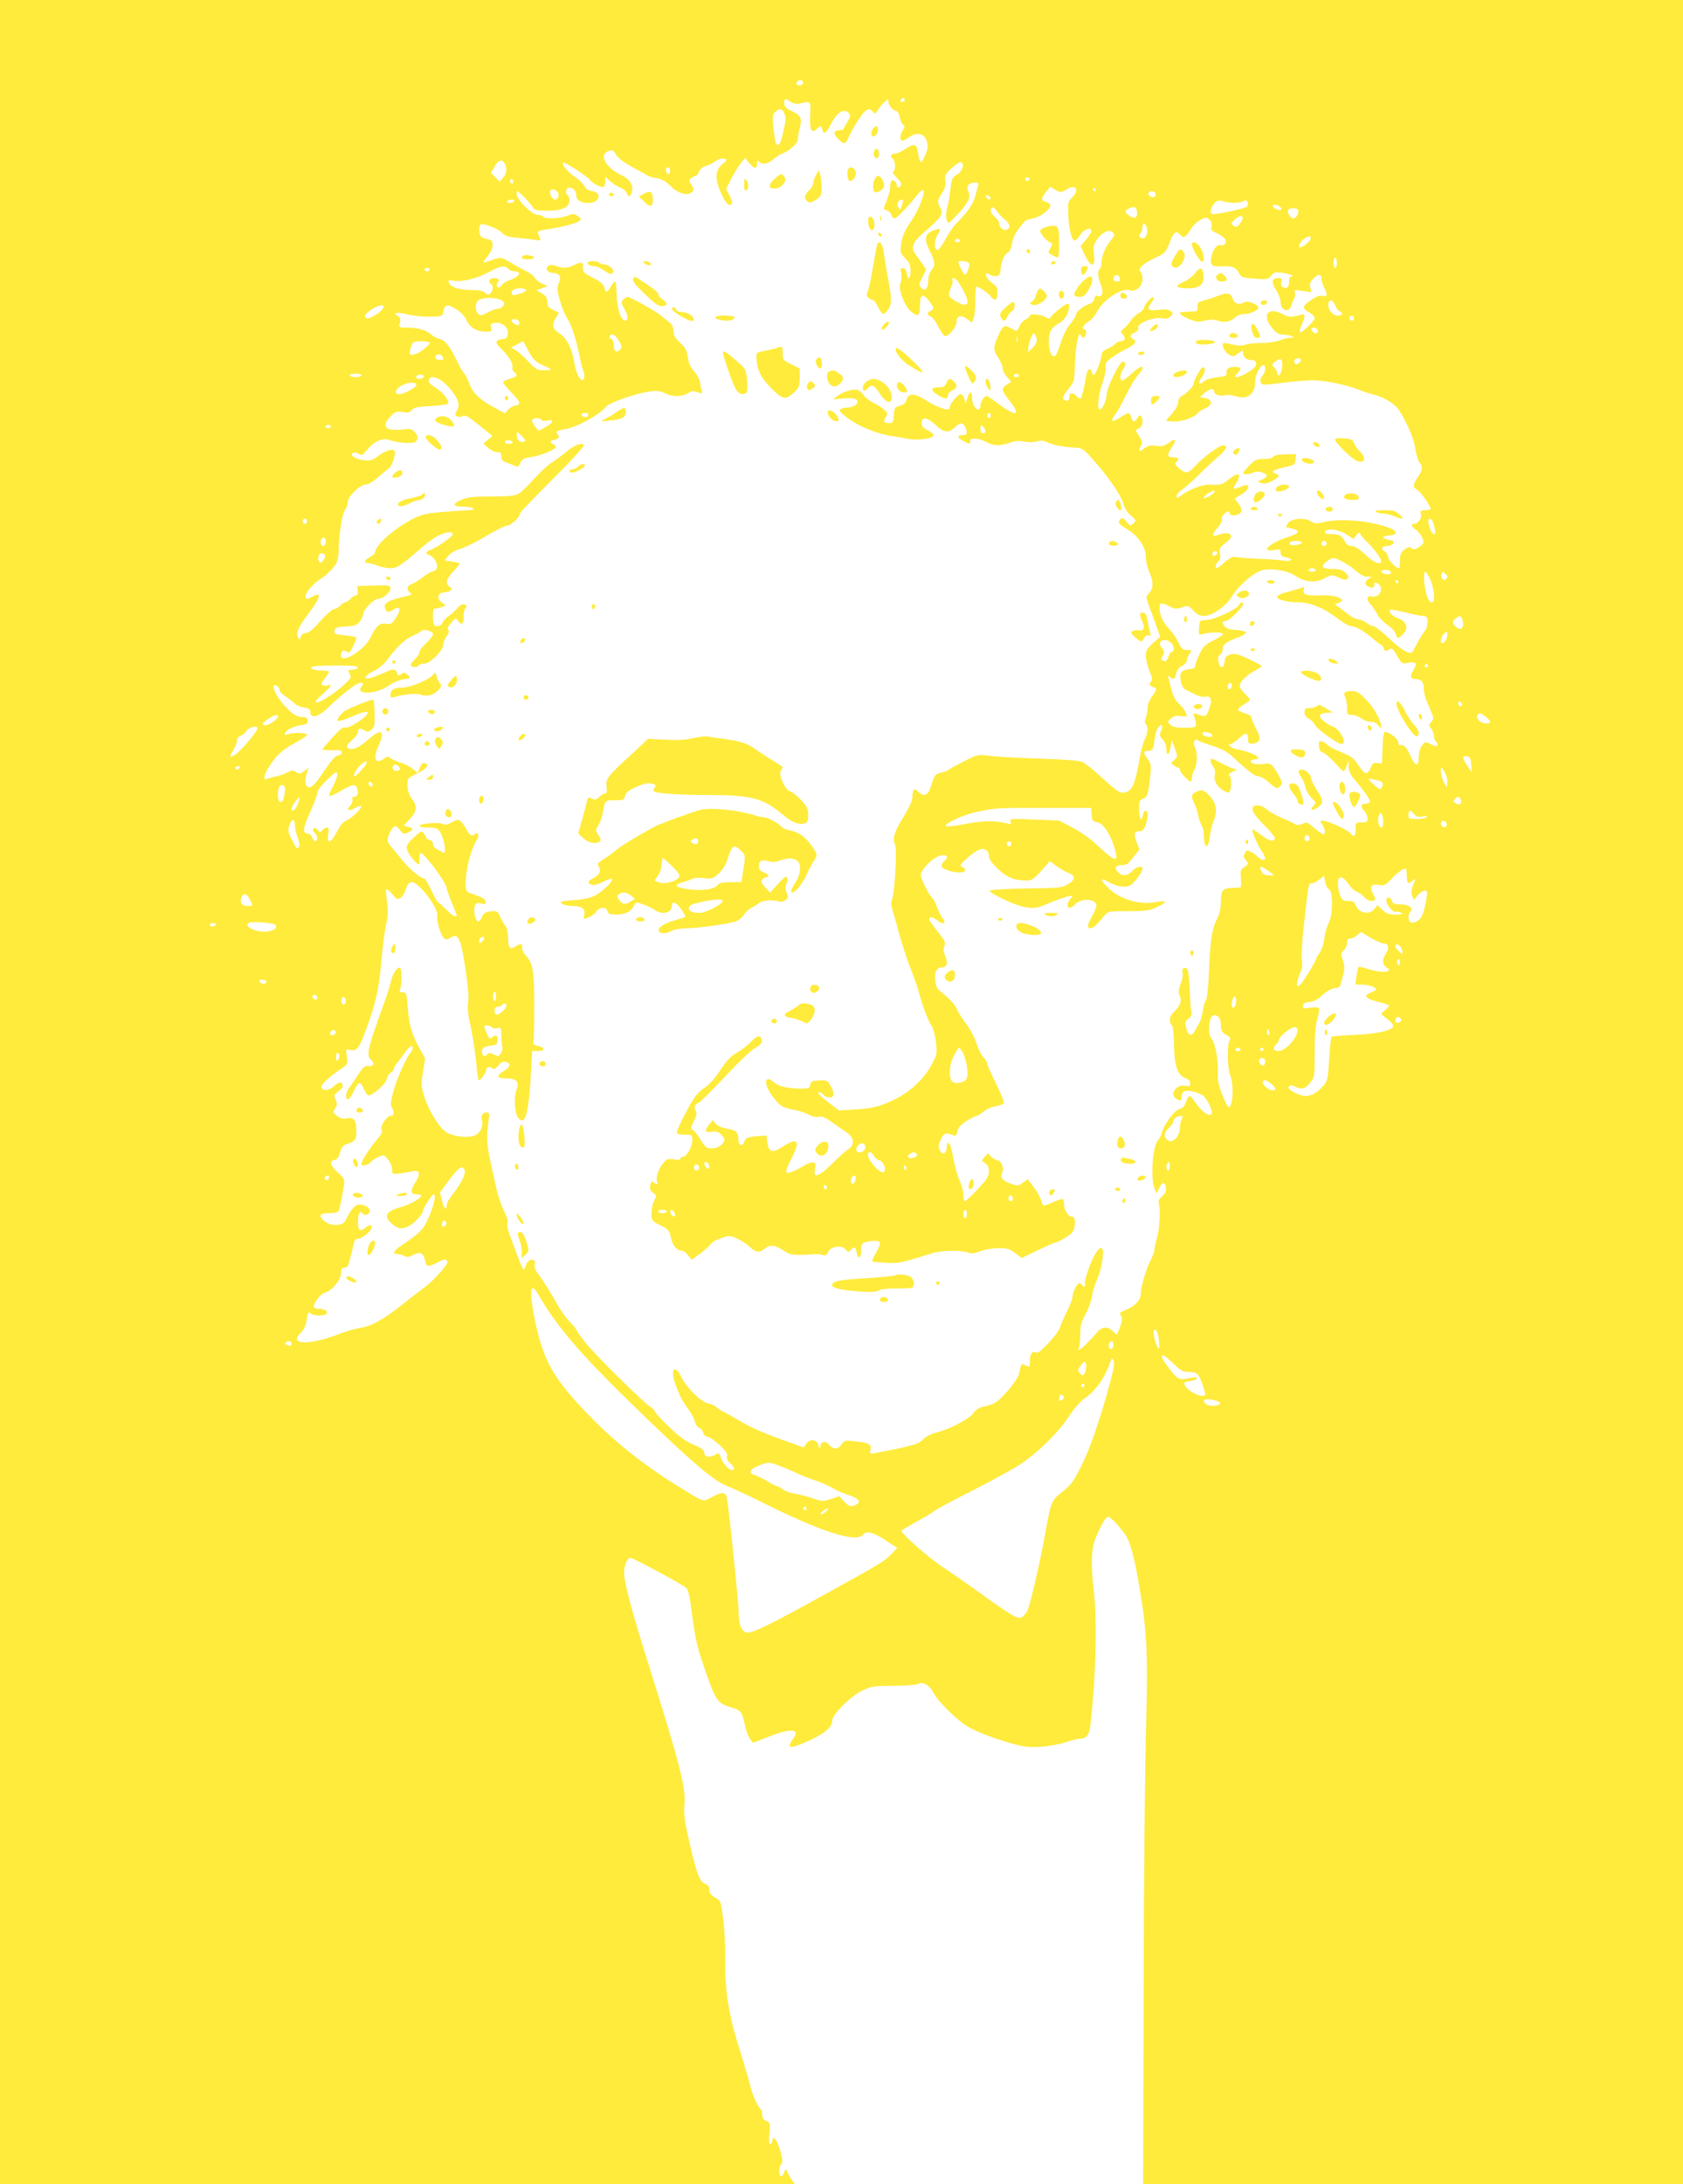 <?xml version="1.0" standalone="no"?>
<!DOCTYPE svg PUBLIC "-//W3C//DTD SVG 20010904//EN"
 "http://www.w3.org/TR/2001/REC-SVG-20010904/DTD/svg10.dtd">
<svg version="1.0" xmlns="http://www.w3.org/2000/svg"
 width="987pt" height="1280pt" viewBox="0 0 987 1280"
 preserveAspectRatio="xMidYMid meet">
<g transform="translate(0,1280) scale(0.1,-0.1)"
fill="#ffeb3b" stroke="none">
<path d="M0 6400 l0 -6400 2331 0 2330 0 -19 27 c-10 16 -22 37 -27 48 -7 18
-8 18 -17 -8 -5 -15 -14 -25 -19 -21 -13 7 -11 61 2 70 13 7 5 59 -18 116 -15
38 -33 51 -33 24 0 -8 -5 -18 -11 -22 -9 -5 -11 11 -7 60 6 64 5 68 -18 76
-18 7 -24 17 -24 40 0 16 -4 30 -8 30 -12 0 -51 85 -63 138 -5 26 -32 117 -59
202 -66 206 -90 354 -87 535 1 77 -4 186 -12 242 -13 100 -14 103 -47 122 -25
15 -34 27 -34 46 0 18 -7 28 -23 34 -34 13 -50 55 -92 236 -31 135 -36 171
-31 229 9 98 -27 238 -212 826 -95 300 -142 477 -142 531 0 46 18 89 38 89 14
0 289 -147 325 -174 13 -11 22 -47 37 -167 15 -116 29 -183 59 -269 77 -228
86 -242 168 -266 59 -17 64 -24 82 -106 7 -32 20 -67 30 -80 l18 -22 80 32
c142 56 199 53 154 -9 -45 -61 -17 -62 106 -4 85 40 123 74 123 110 0 37 111
147 182 180 47 22 66 25 175 25 70 0 133 5 147 11 33 15 68 -7 95 -59 19 -37
104 -124 172 -175 46 -34 148 -76 273 -112 86 -24 111 -27 181 -22 45 3 110
15 143 26 34 12 72 21 86 21 35 0 54 23 60 73 33 288 41 607 21 789 -19 163
-15 253 11 316 34 80 59 122 72 122 14 0 44 -30 94 -93 34 -42 60 -136 93
-336 42 -248 48 -390 36 -801 -6 -201 -13 -886 -14 -1522 l-3 -1158 1583 0
1583 0 0 6400 0 6400 -4935 0 -4935 0 0 -6400z m4710 5915 c0 -8 -9 -15 -20
-15 -20 0 -26 11 -13 23 12 13 33 7 33 -8z m591 -108 c-13 -13 -26 -3 -16 12
3 6 11 8 17 5 6 -4 6 -10 -1 -17z m-666 -3 c15 -10 36 -14 52 -11 73 14 67 20
64 -69 -3 -88 7 -108 38 -80 23 21 28 20 34 -5 8 -31 22 -20 54 41 33 62 72
86 99 59 14 -14 13 -20 -7 -55 -13 -21 -24 -41 -25 -43 -2 -2 -13 -4 -25 -5
-32 -1 -33 -18 -5 -49 32 -34 44 -34 59 1 19 43 68 125 90 150 24 26 40 28 57
7 11 -14 15 -12 30 12 9 16 27 37 39 47 20 18 21 18 21 1 0 -22 28 -55 46 -55
7 0 16 -16 20 -35 3 -19 12 -39 20 -46 12 -9 11 -14 -1 -32 -16 -24 -20 -53
-7 -61 5 -3 25 7 45 21 56 40 107 12 107 -58 0 -25 -29 -89 -40 -89 -5 0 -11
23 -15 50 -8 59 -22 63 -79 25 -20 -14 -45 -25 -56 -25 -26 0 -33 -15 -15 -30
17 -14 20 -66 4 -76 -7 -4 1 -17 20 -35 19 -17 29 -34 25 -43 -8 -20 -24 -21
-24 -2 0 7 -6 19 -14 25 -15 13 -26 -3 -26 -42 -1 -20 -13 -59 -34 -108 -5
-12 -1 -18 14 -22 12 -3 24 -15 27 -26 3 -12 11 -21 18 -21 13 0 77 65 132
135 17 22 35 36 39 32 12 -11 -26 -113 -61 -165 -51 -76 -63 -102 -70 -154 -7
-47 -5 -52 24 -82 25 -25 31 -41 31 -74 0 -47 -17 -58 -22 -15 -2 17 -10 29
-21 31 -16 3 -17 -1 -12 -31 4 -19 2 -44 -4 -55 -16 -30 20 -130 59 -165 43
-38 55 -31 55 34 0 68 19 74 58 19 27 -38 27 -39 7 -50 -25 -13 -26 -27 -2
-34 10 -3 30 -31 45 -61 15 -30 33 -55 40 -55 23 0 67 55 67 83 0 37 25 44 61
18 l29 -22 10 26 c6 15 10 62 10 106 0 43 2 79 5 79 17 0 66 -33 84 -56 25
-32 41 -24 41 21 0 26 -6 39 -25 51 -28 18 -50 52 -41 61 3 3 12 0 20 -6 8 -7
25 -11 38 -9 18 2 24 10 26 38 4 48 21 89 43 100 11 6 20 27 25 56 5 39 29 78
79 132 2 2 23 8 47 13 44 10 98 52 98 76 0 7 -11 15 -25 19 -31 8 -31 21 -1
59 l25 30 31 -18 c31 -17 33 -17 66 4 54 33 77 -6 30 -50 -23 -21 -24 -30 -21
-100 3 -85 20 -151 38 -151 7 1 21 15 32 33 22 34 65 50 65 23 0 -8 -14 -31
-31 -51 l-32 -36 19 -41 c38 -85 69 -92 60 -14 -6 47 -4 59 16 90 29 45 73 65
94 44 14 -13 12 -18 -11 -46 -32 -38 -55 -93 -55 -131 0 -16 -4 -33 -10 -36
-15 -9 -12 -50 5 -92 19 -44 11 -76 -15 -68 -14 4 -19 0 -22 -16 -2 -15 -14
-26 -33 -32 -35 -11 -75 -45 -75 -63 0 -7 -15 -30 -34 -53 -20 -24 -42 -68
-55 -110 -12 -39 -26 -73 -33 -77 -34 -21 -53 110 -22 154 8 12 28 29 44 37
17 9 36 29 45 45 16 31 20 70 7 70 -13 0 -75 -48 -94 -72 -13 -17 -19 -20 -30
-10 -21 17 -98 27 -98 13 0 -6 -11 -16 -24 -23 -14 -6 -30 -24 -37 -39 -13
-33 -15 -33 -49 -14 -40 23 -49 18 -75 -41 -31 -70 -31 -86 0 -132 14 -20 25
-47 25 -59 0 -12 11 -35 25 -51 l25 -30 -25 -16 c-34 -22 -32 -35 15 -94 70
-88 43 -98 -60 -22 -37 28 -70 50 -73 50 -14 0 -37 -34 -37 -56 0 -15 -6 -24
-15 -24 -17 0 -35 39 -35 76 0 34 -15 30 -27 -8 l-10 -33 -8 28 c-4 15 -13 27
-20 27 -17 0 -65 -57 -65 -76 0 -8 -5 -14 -12 -14 -23 0 -84 25 -123 51 -73
47 -108 48 -119 4 -4 -17 -16 -27 -39 -33 -30 -8 -32 -12 -35 -55 -3 -41 -6
-47 -26 -47 -32 0 -38 10 -22 35 14 21 13 24 -7 43 -12 11 -41 29 -64 41 -24
12 -50 32 -59 46 -9 13 -24 27 -34 30 -25 8 -90 -12 -121 -37 l-24 -19 60 6
c69 6 96 -5 79 -32 -7 -11 -26 -19 -50 -21 -21 -2 -43 -7 -47 -11 -15 -15 74
-80 157 -114 45 -19 107 -38 137 -41 30 -4 74 -12 99 -17 55 -13 155 0 155 20
0 7 -16 21 -35 30 -26 12 -35 22 -35 41 0 40 31 36 80 -9 52 -48 78 -51 117
-14 23 22 32 25 46 17 9 -6 18 -23 20 -38 3 -22 0 -26 -22 -26 -35 0 -33 -16
4 -35 36 -19 40 -19 40 0 0 22 48 19 93 -5 44 -24 78 -25 139 -5 32 12 56 13
84 7 23 -5 54 -5 74 1 26 7 43 5 65 -6 31 -16 104 -29 168 -31 34 -1 44 -9
107 -81 89 -101 155 -199 169 -250 6 -24 24 -51 43 -67 32 -26 32 -28 15 -45
-18 -17 -19 -17 -41 10 -17 21 -25 24 -34 15 -19 -19 -15 -26 36 -58 68 -41
112 -106 112 -163 0 -25 9 -64 20 -88 25 -57 25 -97 0 -124 -20 -21 -20 -24
-5 -66 9 -24 28 -77 43 -117 l26 -74 -42 -37 c-35 -32 -42 -44 -42 -75 0 -21
10 -59 21 -87 18 -41 19 -52 8 -65 -10 -13 -10 -17 2 -25 8 -5 17 -9 22 -9 14
0 7 -21 -18 -54 -14 -19 -25 -46 -25 -64 0 -17 -5 -43 -10 -58 -8 -19 -8 -30
0 -38 15 -15 12 -53 -6 -88 -9 -17 -22 -67 -30 -110 -24 -140 -41 -184 -74
-198 -37 -15 -51 -7 -158 92 -42 39 -90 76 -107 83 -18 8 -115 15 -250 19
-121 4 -251 11 -290 16 -69 9 -71 9 -150 -31 -44 -23 -86 -45 -93 -51 -6 -6
-26 -13 -44 -17 -34 -7 -38 -13 -59 -81 -16 -52 -40 -62 -74 -30 -20 19 -23
19 -29 5 -3 -9 -6 -29 -6 -44 0 -15 -22 -61 -50 -106 -54 -86 -68 -131 -51
-164 13 -24 -1 -279 -18 -323 -7 -18 -5 -38 5 -69 8 -24 26 -89 41 -144 15
-55 42 -138 61 -185 19 -47 43 -114 52 -150 24 -87 52 -159 73 -191 10 -14 21
-57 26 -95 8 -66 7 -72 -23 -129 -44 -85 -125 -162 -217 -207 -89 -44 -136
-55 -246 -61 l-83 -5 -67 51 c-40 31 -62 52 -53 55 7 3 18 -2 25 -11 6 -8 22
-17 35 -19 33 -4 37 26 10 70 -19 31 -24 33 -68 30 -40 -3 -47 -6 -50 -25 -3
-21 -9 -23 -60 -23 -77 1 -129 14 -157 40 -29 27 -49 18 -40 -18 9 -38 63
-110 93 -126 15 -7 47 -17 72 -21 25 -4 61 -16 80 -26 21 -12 45 -17 61 -14
19 4 38 -3 75 -30 27 -19 66 -46 87 -60 47 -32 52 -75 10 -102 -16 -10 -59
-49 -96 -86 -66 -66 -105 -83 -99 -44 1 9 3 25 5 34 3 27 -28 27 -70 0 -21
-13 -53 -29 -70 -35 -43 -14 -43 -4 3 87 49 99 32 117 -59 59 -59 -38 -79 -31
-87 28 l-5 39 -45 -3 c-63 -5 -78 -10 -85 -33 -11 -33 -35 -23 -35 15 0 41
-13 53 -70 62 -26 4 -52 16 -62 28 l-18 21 -20 -24 c-31 -36 -26 -51 14 -44
26 4 39 0 55 -16 26 -26 26 -36 1 -61 -12 -12 -33 -20 -55 -20 -31 0 -38 5
-66 50 -17 27 -38 54 -46 58 -13 8 -12 14 6 51 17 32 19 46 11 61 -12 23 -6
38 19 48 9 4 77 71 151 150 73 79 153 155 177 169 33 19 43 31 41 46 -5 34
-27 31 -65 -10 -20 -21 -57 -49 -82 -63 -34 -19 -59 -44 -96 -101 -33 -50 -66
-87 -97 -107 -38 -26 -56 -49 -102 -135 -31 -57 -56 -112 -56 -121 0 -12 10
-16 45 -16 44 0 45 -1 45 -32 0 -39 -33 -98 -55 -98 -8 0 -15 -5 -15 -11 0 -7
-13 -8 -39 -4 -34 6 -41 3 -64 -25 -27 -31 -44 -90 -32 -109 8 -15 -8 -14 -22
0 -9 9 -14 5 -19 -16 -5 -22 -2 -31 16 -45 21 -16 22 -18 6 -48 -9 -17 -16
-50 -15 -74 0 -42 2 -44 52 -69 48 -24 53 -30 62 -74 10 -46 35 -75 64 -75 8
0 25 -12 36 -26 l21 -27 50 36 c27 20 54 44 61 55 6 11 35 27 63 36 50 17 53
16 97 -5 25 -12 59 -35 75 -51 31 -30 56 -31 89 -2 24 21 55 17 101 -13 34
-23 52 -28 102 -27 34 0 70 2 81 4 11 1 32 0 46 -4 21 -6 27 -3 36 17 16 34
80 42 103 14 14 -17 17 -18 29 -3 19 23 28 20 35 -14 8 -43 26 -37 26 9 0 46
6 52 66 58 53 5 57 -8 19 -73 -14 -24 -22 -45 -18 -47 5 -3 42 -6 83 -8 75 -3
84 -1 269 57 52 16 168 18 207 4 21 -8 37 -7 73 7 25 10 73 18 107 18 51 0 66
-4 98 -29 l38 -29 96 47 c54 25 102 46 108 46 5 0 31 13 56 29 36 23 46 36 50
62 6 40 1 59 -18 59 -19 0 -44 40 -44 71 0 14 -3 28 -6 31 -3 4 -29 -4 -57
-17 -28 -13 -54 -22 -58 -20 -4 3 -10 17 -14 32 -4 16 -23 49 -42 75 l-36 47
-29 -21 c-28 -20 -31 -20 -74 -3 -51 19 -59 31 -45 67 10 27 -9 68 -31 68 -7
0 -21 9 -33 20 l-22 20 -19 -21 c-19 -21 -19 -22 4 -36 24 -17 29 -51 11 -86
-13 -26 -120 -137 -131 -137 -4 0 -8 17 -8 38 0 20 -10 57 -22 82 -12 25 -28
85 -37 133 -17 91 -34 116 -39 60 -4 -38 -25 -44 -42 -13 -9 16 -7 30 7 61 18
40 29 44 75 25 12 -6 18 0 23 24 5 23 20 39 53 60 26 16 52 30 59 30 6 0 25
12 42 26 18 15 49 28 72 31 22 3 43 12 46 19 2 7 -18 58 -46 114 -28 56 -51
108 -51 116 0 7 -10 24 -23 38 -13 13 -31 51 -41 83 -10 32 -37 83 -60 113
-23 30 -48 70 -55 87 -11 27 -50 68 -108 113 -17 14 -26 85 -13 109 6 12 19
21 29 21 34 0 43 23 25 65 -12 29 -13 44 -5 61 8 19 3 31 -40 84 -27 34 -49
65 -49 70 0 21 20 18 48 -5 33 -27 55 -17 30 13 -8 9 -22 38 -32 64 -10 26
-21 50 -26 53 -18 11 -70 113 -70 137 0 32 75 106 116 114 39 7 50 -7 24 -31
-31 -28 -24 -43 29 -59 69 -20 121 -4 74 23 -16 8 -13 14 22 45 59 54 91 69
115 56 12 -6 20 -21 20 -36 0 -17 16 -41 50 -74 53 -51 96 -70 165 -70 36 -1
45 5 91 56 l51 57 35 -26 c19 -15 51 -33 72 -42 46 -19 45 -41 -4 -69 -32 -19
-54 -21 -239 -23 -115 -2 -209 -7 -215 -13 -6 -6 26 -25 89 -55 107 -49 169
-58 228 -30 52 23 141 55 156 55 11 0 11 -4 -2 -18 -20 -22 -22 -52 -4 -52 8
0 22 9 32 20 36 39 125 34 125 -8 0 -9 -11 -37 -25 -61 -29 -50 -32 -71 -10
-71 15 0 37 19 82 74 21 25 24 26 140 26 106 0 123 3 173 26 62 30 55 39 -19
26 -93 -17 -210 21 -276 88 -45 46 -42 59 6 31 46 -26 90 -34 122 -22 25 10
77 78 77 101 0 19 -37 10 -60 -15 -28 -30 -60 -32 -84 -6 -23 25 -13 41 24 41
16 0 34 6 39 13 6 6 23 27 37 45 l26 33 -17 46 c-19 48 -13 62 27 63 18 0 38
53 38 98 0 30 -24 24 -28 -6 -7 -44 -22 -20 -22 33 0 49 3 57 24 64 25 10 31
29 42 136 6 58 4 70 -15 95 -27 38 -27 50 4 50 26 0 28 5 39 84 5 38 29 76 41
64 3 -3 0 -17 -6 -32 -11 -23 -9 -29 9 -49 13 -14 22 -36 22 -55 0 -46 17 -39
25 10 l7 41 18 -49 c18 -48 17 -49 -3 -67 -21 -19 -21 -19 -2 -33 10 -8 22
-14 27 -14 4 0 8 -6 8 -13 0 -14 50 -67 63 -67 4 0 7 10 7 23 1 12 7 33 15 47
17 30 19 103 3 129 -14 23 -3 57 15 44 6 -6 46 -21 87 -34 48 -15 87 -35 110
-56 100 -93 139 -123 160 -123 12 0 40 -16 61 -35 44 -39 51 -41 69 -20 13 16
12 21 -23 81 -27 46 -37 53 -72 47 -41 -7 -88 4 -80 17 3 6 15 10 26 10 58 0
-23 45 -105 58 -35 6 -65 32 -37 32 6 0 28 16 50 35 40 37 51 33 51 -16 0 -16
6 -20 26 -17 46 5 52 30 21 86 -15 27 -27 57 -27 65 0 10 -15 20 -40 27 -22 6
-40 15 -40 21 0 5 16 19 35 30 19 12 35 24 35 28 0 4 -13 20 -30 36 -16 16
-30 36 -30 46 0 22 45 66 92 90 21 11 38 22 38 25 0 3 -34 21 -75 41 -64 30
-81 34 -108 27 -26 -8 -33 -15 -35 -42 -4 -42 -28 -42 -36 0 -5 23 -2 34 9 41
8 4 15 19 15 32 0 28 22 44 93 70 26 10 46 23 44 29 -2 6 -28 12 -58 14 -36 2
-58 8 -66 19 -18 23 -16 33 6 33 19 0 101 81 101 100 0 15 -17 12 -23 -5 -10
-24 -147 -88 -192 -89 -40 -1 -40 -1 -43 -45 -3 -43 -3 -44 25 -36 42 11 112
11 115 0 2 -5 -23 -22 -55 -38 -49 -25 -61 -36 -82 -80 -14 -28 -25 -59 -25
-68 0 -13 -10 -19 -36 -21 -21 -2 -42 -10 -47 -20 -14 -21 2 -88 23 -98 8 -4
33 -17 56 -28 22 -12 49 -19 60 -16 36 9 45 -16 26 -69 -18 -50 -22 -52 -78
-30 -14 5 -16 3 -10 -18 19 -61 17 -64 -56 -64 -52 0 -71 4 -85 18 -17 18 -17
19 5 37 16 14 32 17 57 13 19 -3 35 -2 35 1 0 17 -24 53 -48 73 -15 13 -31 42
-39 70 -27 103 -27 99 -12 86 20 -20 28 -16 37 20 5 20 18 37 35 45 15 7 27
21 27 30 0 10 7 28 16 40 15 21 14 22 -14 22 -25 0 -33 7 -51 44 -11 25 -35
59 -52 77 -35 35 -59 86 -59 122 0 36 9 38 53 16 36 -19 45 -20 78 -9 37 13
39 12 68 -19 21 -23 38 -31 63 -31 47 0 129 58 162 113 29 51 103 120 157 147
48 25 160 12 214 -24 56 -38 119 -44 172 -16 43 23 44 23 83 5 31 -14 43 -16
52 -7 9 9 7 17 -10 34 -17 17 -34 23 -70 23 -68 0 -81 12 -46 41 16 13 35 23
42 24 22 0 95 -41 135 -76 23 -21 47 -34 64 -34 l27 0 -22 -16 c-25 -18 -17
-38 18 -47 15 -4 20 0 20 14 0 17 3 18 20 9 41 -22 11 -87 -34 -76 -33 8 -35
-18 -5 -50 11 -12 28 -37 37 -55 9 -19 36 -46 59 -62 24 -16 46 -39 49 -53 8
-30 15 -30 44 1 32 34 19 73 -29 90 -35 12 -61 39 -49 51 4 3 43 -3 88 -15 44
-11 92 -21 105 -21 25 0 30 -10 25 -55 -1 -11 -8 -27 -16 -35 -7 -9 -25 -38
-40 -65 -14 -28 -29 -54 -33 -58 -15 -15 -63 14 -136 83 -41 38 -81 70 -90 70
-9 0 -28 9 -42 20 -14 11 -36 20 -48 20 -13 0 -41 15 -63 33 -22 17 -48 37
-58 44 -18 12 -18 12 4 19 59 17 -11 49 -100 45 -86 -4 -111 4 -102 31 5 18 3
20 -12 13 -11 -4 -37 -12 -59 -18 -58 -14 -85 -25 -85 -36 0 -16 61 -31 124
-31 71 0 148 -32 236 -99 30 -22 63 -41 73 -41 27 0 76 -28 126 -71 24 -22 47
-39 52 -39 4 0 11 -9 14 -20 5 -16 10 -18 25 -10 26 14 25 15 55 -36 26 -44
29 -46 61 -39 50 9 58 -1 34 -41 -24 -38 -20 -54 14 -54 31 0 46 -18 46 -57 0
-18 7 -48 15 -68 8 -19 22 -51 30 -71 14 -33 14 -38 -1 -55 -15 -16 -15 -20 0
-41 9 -12 16 -32 16 -45 0 -12 5 -25 10 -28 6 -3 10 -13 10 -20 0 -12 -6 -12
-36 2 -35 17 -36 17 -55 -7 -11 -15 -19 -41 -19 -67 0 -29 -4 -43 -13 -43 -8
0 -22 19 -32 43 -24 54 -43 77 -61 70 -9 -3 -14 2 -14 16 0 21 -51 61 -77 61
-9 0 -13 -28 -15 -92 l-3 -93 -28 3 c-21 2 -29 -3 -36 -21 -20 -52 -36 -51
-72 5 -30 45 -43 55 -102 79 -38 15 -74 34 -80 42 -7 8 -22 18 -33 21 -19 6
-21 3 -19 -26 2 -23 8 -34 23 -38 11 -3 41 -29 67 -57 26 -29 50 -53 54 -53 5
0 13 15 19 33 l10 32 1 -37 c1 -26 10 -48 29 -70 58 -67 102 -130 96 -139 -3
-5 -14 -9 -24 -9 -29 0 -34 -19 -11 -41 12 -11 21 -31 21 -44 0 -22 -4 -25
-35 -25 -34 0 -35 -1 -35 -40 0 -43 -9 -50 -31 -23 -17 20 -133 73 -160 73
-19 0 -19 -2 -5 -22 17 -25 21 -58 7 -58 -5 0 -28 16 -51 35 -48 40 -41 38
-76 25 -16 -6 -31 -7 -38 -1 -6 5 -40 21 -76 36 -36 15 -76 38 -91 51 -27 26
-74 32 -82 12 -7 -20 12 -49 75 -112 32 -32 57 -64 55 -70 -7 -22 -34 -16 -79
19 -26 19 -49 35 -52 35 -10 0 25 -85 49 -122 14 -21 25 -42 25 -48 0 -15 -26
-12 -41 6 -7 8 -25 22 -40 30 -26 13 -29 13 -39 -7 -9 -17 -8 -25 7 -41 17
-19 17 -20 -8 -39 -24 -17 -26 -24 -21 -69 2 -27 1 -51 -4 -51 -5 -1 -28 -3
-52 -3 -53 -3 -62 -15 -62 -84 0 -32 -8 -68 -19 -90 -33 -64 -42 -117 -50
-296 -4 -109 -12 -180 -19 -189 -7 -8 -15 -36 -18 -63 -4 -27 -14 -60 -23 -74
-8 -14 -20 -34 -26 -45 -17 -32 -38 -24 -48 19 -9 35 -7 41 13 56 18 14 22 23
16 46 -3 16 -8 75 -9 132 -2 57 -8 107 -14 113 -16 16 -35 1 -28 -22 4 -11 -1
-40 -11 -65 -13 -35 -15 -50 -6 -69 14 -31 4 -61 -32 -94 -28 -26 -34 -59 -14
-79 7 -7 12 -49 13 -114 1 -121 21 -181 68 -197 17 -6 27 -17 27 -30 0 -17 -5
-20 -30 -14 -52 10 -94 -53 -51 -77 28 -14 31 -13 31 14 0 16 7 27 20 31 26 8
93 -11 112 -32 26 -30 50 -84 44 -100 -9 -23 -62 13 -94 64 -15 23 -31 41 -37
39 -5 -1 -15 -18 -21 -37 -8 -25 -19 -35 -38 -39 -27 -5 -91 -92 -103 -140 -3
-14 -14 -34 -23 -45 -31 -35 -43 -219 -19 -281 l11 -29 16 33 c18 37 36 37 40
-1 2 -18 -5 -33 -22 -48 -19 -16 -24 -29 -20 -43 11 -34 4 -152 -11 -203 -8
-26 -15 -57 -15 -68 0 -11 -11 -40 -24 -65 -25 -47 -56 -155 -56 -194 0 -35
-35 -72 -86 -92 -31 -12 -42 -20 -34 -28 14 -14 13 -40 -5 -83 l-15 -36 -23
21 c-31 29 -63 28 -90 -3 -50 -58 -98 -105 -108 -105 -6 0 -7 6 -2 12 4 7 8
42 8 78 1 53 7 75 32 120 17 30 33 76 37 101 3 26 16 71 30 100 25 56 43 159
31 179 -13 21 -44 -20 -76 -103 -17 -44 -28 -88 -26 -99 5 -19 -8 -25 -18 -8
-3 6 -10 10 -15 10 -13 0 -40 -54 -40 -80 0 -11 -15 -51 -34 -88 -18 -37 -36
-78 -39 -92 -4 -14 -33 -54 -66 -89 -44 -48 -63 -62 -77 -57 -22 8 -34 -9 -34
-51 0 -36 -2 -38 -30 -23 -20 11 -20 10 -35 -55 -8 -35 -105 -150 -144 -169
-14 -7 -43 -16 -63 -20 -25 -5 -44 -16 -59 -37 -24 -35 -134 -93 -215 -114
-33 -8 -66 -25 -79 -39 -13 -14 -36 -28 -52 -32 -15 -3 -44 -10 -63 -16 -19
-5 -57 -13 -85 -18 -27 -5 -65 -12 -83 -16 -31 -6 -33 -5 -27 19 9 32 -9 42
-92 50 -57 6 -62 5 -77 -18 -20 -30 -47 -32 -71 -5 -24 26 -45 25 -53 -2 -6
-23 -6 -23 -12 2 -8 34 -48 40 -70 10 l-17 -23 -59 21 c-148 52 -244 92 -299
125 -33 20 -79 46 -101 57 -23 11 -47 26 -53 34 -6 8 -27 17 -46 20 -43 8
-128 92 -159 156 -38 80 -67 46 -36 -40 27 -73 43 -104 75 -146 18 -24 36 -57
40 -75 4 -18 15 -33 25 -36 10 -3 21 -16 24 -29 4 -15 14 -24 25 -24 10 0 42
-22 70 -48 38 -36 50 -53 45 -66 -5 -12 2 -26 20 -43 20 -18 25 -28 17 -36
-14 -14 -57 26 -72 68 -12 32 -13 32 -39 17 -31 -18 -60 -10 -60 16 0 14 -18
27 -64 46 -49 21 -85 48 -145 106 -45 43 -81 83 -81 89 0 6 -13 19 -30 29 -32
20 -277 259 -356 349 -28 32 -58 72 -67 88 -8 17 -29 44 -47 60 -17 17 -48 59
-68 94 -40 72 -91 153 -121 192 -12 15 -18 34 -15 46 3 12 1 24 -4 27 -17 10
-42 -5 -48 -30 -3 -13 -9 -24 -13 -24 -3 0 -17 28 -30 63 -12 34 -34 91 -47
126 -14 36 -22 72 -18 83 4 13 -4 40 -21 73 -14 29 -33 82 -41 117 -7 34 -24
108 -36 163 -23 103 -26 152 -13 243 7 48 6 52 -13 52 -23 0 -33 -19 -25 -49
9 -36 -16 -80 -51 -89 -41 -12 -124 0 -157 21 -46 30 -110 136 -134 221 -15
51 -15 68 -4 136 l12 78 -30 53 c-48 87 -64 141 -71 240 -7 89 -8 94 -30 93
-18 0 -21 3 -15 20 11 28 10 112 0 123 -13 12 -45 -34 -53 -74 -4 -20 -20 -73
-36 -117 -101 -278 -112 -322 -83 -346 25 -21 18 -41 -12 -38 -23 3 -32 -5
-60 -47 -18 -27 -41 -62 -53 -77 -11 -14 -20 -35 -20 -46 0 -41 19 -31 45 23
28 60 39 62 61 9 8 -19 19 -34 25 -34 24 0 100 66 106 93 3 16 14 34 24 40 11
7 19 17 19 23 0 6 8 20 17 32 10 12 31 39 47 62 17 22 33 40 38 40 11 0 10
-24 -1 -35 -25 -26 -82 -152 -102 -225 -18 -65 -20 -86 -11 -101 18 -28 15
-49 -7 -49 -24 0 -67 -68 -52 -83 7 -7 -3 -27 -32 -61 -44 -52 -87 -120 -87
-137 0 -16 36 -10 54 10 10 11 31 25 48 32 29 12 32 11 54 -17 13 -16 24 -42
24 -58 0 -28 0 -28 48 -23 26 4 59 9 74 13 41 9 46 -18 13 -67 -30 -46 -27
-69 10 -69 14 0 25 -3 25 -7 0 -16 -70 -55 -120 -68 -88 -23 -103 -54 -49 -99
35 -30 58 -32 98 -11 31 15 81 70 81 87 0 14 53 97 63 98 16 0 5 -54 -25 -127
-33 -78 -50 -96 -167 -175 -45 -30 -52 -48 -20 -48 11 0 30 -5 41 -11 16 -9
28 -7 53 7 40 21 59 11 69 -36 7 -36 18 -37 73 -8 33 17 45 20 54 11 9 -9 0
-25 -39 -70 -27 -32 -69 -71 -92 -88 -23 -16 -81 -61 -130 -100 -111 -89 -182
-128 -245 -137 -28 -4 -84 -20 -125 -36 -177 -69 -302 -65 -225 8 14 13 27 39
31 59 9 59 13 66 26 53 15 -15 85 -16 94 -1 9 15 -14 29 -48 29 -16 0 -28 5
-28 11 0 24 41 77 65 83 41 10 95 74 95 113 0 26 4 33 19 33 12 0 22 9 26 23
16 61 25 94 30 120 3 18 12 27 24 27 24 0 81 47 81 66 0 18 -11 18 -36 -1 -34
-26 -44 -18 -44 34 0 48 12 72 25 51 10 -16 35 -12 42 6 8 22 -22 44 -58 44
-27 0 -49 -25 -84 -95 -15 -30 -83 -32 -118 -5 -43 34 -35 50 22 50 28 0 53 5
56 10 6 10 23 88 32 153 5 35 2 41 -36 76 -45 42 -52 68 -19 73 15 2 24 14 32
43 9 31 18 42 41 50 50 17 55 23 55 79 0 62 -15 81 -58 71 -20 -4 -36 0 -55
15 -25 20 -26 23 -11 44 12 20 13 28 2 51 -11 25 -10 29 15 47 15 11 27 26 27
33 0 27 -22 27 -50 0 -31 -29 -75 -32 -75 -4 0 16 59 69 123 110 31 21 33 23
26 67 -6 43 -6 45 16 39 37 -10 55 7 82 80 69 178 89 264 104 433 8 91 21 192
29 225 11 47 12 76 5 129 -6 38 -8 72 -4 75 3 3 18 -10 34 -29 24 -29 32 -33
47 -24 10 6 23 24 28 40 14 40 24 54 40 54 42 0 160 -156 150 -199 -7 -27 20
-114 40 -131 10 -9 19 -8 37 4 46 30 60 0 88 -183 14 -93 20 -162 16 -195 -5
-35 -1 -77 13 -136 11 -47 25 -137 32 -200 6 -63 13 -117 16 -120 7 -7 43 39
43 56 0 19 19 27 35 14 11 -10 19 -6 38 15 17 21 28 26 45 21 30 -10 27 -27
-10 -51 -50 -32 -47 -45 11 -45 59 0 78 -20 61 -65 -18 -46 -12 -140 9 -166
42 -52 62 21 77 294 l5 97 36 0 c42 0 41 22 -3 30 -22 4 -28 10 -25 25 2 11 4
108 4 215 0 207 -7 246 -54 296 -11 12 -19 31 -17 41 4 24 -9 25 -39 6 -32
-21 -43 -9 -43 49 0 34 -6 59 -20 78 -11 15 -24 39 -30 54 -6 18 -17 26 -32
26 -43 0 -66 -12 -72 -36 -4 -13 -13 -24 -21 -24 -17 0 -30 58 -20 90 6 18 12
20 37 15 25 -6 29 -4 26 12 -2 11 -20 24 -48 33 -25 8 -51 19 -58 23 -30 20 3
219 49 294 22 35 17 62 -6 43 -19 -15 -30 -7 -56 40 -28 49 -41 54 -81 30 -24
-14 -36 -16 -51 -9 -22 12 -137 2 -137 -12 0 -5 21 -9 48 -9 58 0 66 -5 86
-54 16 -39 22 -101 9 -94 -53 25 -63 34 -63 51 0 10 -9 21 -20 24 -11 3 -20 8
-20 12 0 4 -6 15 -13 25 -13 17 -16 17 -51 -14 -55 -49 -61 -65 -37 -104 11
-18 29 -41 41 -51 20 -18 20 -18 20 18 0 21 3 37 8 37 21 0 152 -176 152 -206
0 -6 13 -45 30 -85 35 -86 33 -79 17 -79 -7 0 -30 18 -51 40 -21 22 -41 40
-45 40 -5 0 -23 32 -40 70 -18 39 -37 70 -41 70 -19 0 -82 51 -120 96 -22 27
-54 65 -71 86 -29 34 -30 39 -20 71 7 20 19 41 28 48 13 11 19 9 37 -14 21
-26 25 -27 49 -16 34 15 34 25 1 33 l-26 7 36 39 c42 47 45 74 11 120 -17 24
-25 47 -25 77 0 42 1 43 58 70 55 27 74 54 41 61 -11 2 -20 -8 -28 -29 l-11
-31 -30 26 c-17 14 -50 31 -73 37 -23 7 -49 18 -58 26 -13 11 -19 10 -35 -2
-52 -39 -69 -4 -34 74 39 84 20 104 -46 48 -60 -51 -87 -67 -111 -67 -37 0
-37 20 1 52 20 16 36 38 36 49 0 22 12 24 40 7 15 -10 22 -9 39 6 18 16 20 29
18 97 -1 44 -4 79 -7 79 -19 -1 -149 -53 -169 -68 -29 -22 -48 -49 -39 -57 3
-4 35 5 70 20 85 36 110 42 103 22 -10 -25 -110 -88 -129 -81 -12 5 -33 -11
-74 -56 -31 -35 -58 -67 -60 -71 -2 -4 23 -7 55 -6 46 2 58 -1 58 -13 0 -8
-10 -16 -22 -18 -16 -2 -41 -30 -80 -88 -59 -89 -80 -108 -102 -94 -14 8 -12
57 4 95 8 18 7 18 -19 -3 -25 -19 -30 -20 -49 -7 -17 12 -24 12 -51 -2 -17 -9
-47 -20 -66 -23 -19 -4 -43 -11 -52 -15 -28 -11 -22 21 12 74 41 65 80 100
158 141 37 19 65 40 62 45 -6 12 -87 13 -113 1 -27 -13 -20 11 9 31 15 9 45
19 68 23 33 4 41 9 41 25 0 16 -8 21 -37 23 -29 2 -48 14 -83 49 -49 49 -90
117 -79 134 7 13 34 -8 34 -27 0 -8 17 -24 38 -38 20 -13 43 -31 51 -40 7 -9
31 -19 52 -22 30 -5 39 -11 39 -26 0 -44 51 -30 111 31 47 47 138 121 167 134
27 12 39 3 23 -17 -42 -50 86 -46 158 5 25 18 64 34 89 38 44 6 44 6 23 25
-18 16 -23 17 -37 5 -10 -8 -19 -10 -21 -4 -13 38 -20 39 -80 12 -32 -14 -70
-29 -86 -32 -43 -11 -24 20 28 44 28 13 58 40 83 73 55 73 100 114 147 134 22
9 43 21 46 26 10 15 69 -1 69 -19 0 -8 -18 -32 -40 -52 -22 -20 -40 -44 -40
-54 0 -9 -11 -27 -25 -39 -14 -12 -25 -28 -25 -35 0 -15 36 -18 45 -3 3 6 18
10 32 10 35 0 113 78 113 112 0 14 9 36 20 50 13 17 16 28 9 35 -7 7 -1 21 17
42 26 31 27 32 41 11 19 -28 35 -15 32 25 -2 18 3 40 10 49 11 13 11 17 -5 23
-12 4 -25 -2 -43 -23 -14 -16 -38 -37 -53 -47 -14 -9 -29 -26 -33 -37 -6 -19
-39 -28 -48 -12 -11 17 -10 97 1 95 6 -2 24 2 39 8 l28 10 -24 18 c-32 24 -25
55 14 59 40 5 55 20 33 33 -29 16 -21 48 22 91 22 23 38 44 35 46 -3 3 -24 8
-46 11 l-41 6 21 27 c13 16 41 33 74 42 28 9 97 43 151 76 55 33 110 60 122
60 22 0 74 51 74 72 0 5 86 95 191 199 106 105 187 194 183 200 -10 18 -56 0
-104 -40 -25 -21 -63 -49 -86 -64 -23 -14 -70 -58 -105 -97 -35 -40 -76 -78
-91 -86 -19 -10 -65 -14 -157 -14 -107 0 -137 -3 -176 -20 -56 -24 -51 -40 15
-40 27 0 52 -4 55 -10 4 -6 -6 -10 -22 -10 -15 0 -82 -5 -148 -10 -101 -8
-130 -15 -181 -40 -106 -52 -224 -156 -224 -197 0 -7 -13 -19 -30 -28 -34 -17
-39 -35 -11 -35 10 0 35 -7 54 -15 20 -8 54 -15 75 -15 42 0 57 10 187 122 71
62 120 88 167 88 11 0 15 -5 12 -14 -6 -16 -99 -80 -132 -90 -27 -9 -28 -23
-2 -31 29 -9 55 -62 39 -81 -6 -8 -17 -14 -24 -14 -7 0 -32 -15 -56 -34 -24
-18 -54 -36 -66 -40 -27 -9 -30 -34 -7 -51 14 -9 6 -13 -42 -24 -84 -19 -113
-36 -107 -61 8 -30 19 -33 48 -14 42 27 51 4 18 -45 -25 -38 -31 -42 -58 -37
-36 7 -61 -14 -90 -77 -36 -77 -175 -163 -175 -108 0 26 17 36 35 21 12 -10
18 -4 37 34 12 25 19 48 17 51 -3 3 -34 8 -68 11 -56 6 -62 9 -59 28 3 18 11
21 65 24 53 3 65 7 83 29 11 14 20 34 20 44 0 25 63 89 87 89 28 0 73 38 73
61 0 18 -6 20 -97 17 l-98 -3 3 -27 c2 -19 -2 -28 -11 -28 -8 0 -22 -9 -32
-20 -10 -11 -23 -20 -30 -20 -7 0 -20 -9 -30 -20 -10 -11 -26 -20 -36 -20 -10
0 -45 -31 -80 -70 -42 -48 -69 -70 -85 -70 -14 0 -25 -8 -30 -22 -6 -19 -7
-20 -16 -4 -14 25 2 62 60 138 73 96 82 134 24 101 -17 -10 -34 -15 -37 -11
-18 18 30 81 94 121 19 12 48 39 65 60 26 32 30 47 32 100 2 99 20 213 38 238
9 13 16 34 16 48 0 32 72 101 105 101 15 0 44 18 74 44 27 24 56 48 63 53 8 4
20 28 27 52 10 35 10 45 0 52 -16 9 -55 -6 -97 -38 -28 -21 -41 -25 -79 -20
-52 6 -88 32 -60 43 10 3 24 0 33 -7 14 -11 21 -7 50 28 39 47 88 68 125 55
46 -18 139 -24 155 -12 19 17 18 36 -6 60 -16 16 -28 18 -69 13 -101 -12 -128
18 -70 77 28 28 36 31 71 25 32 -6 42 -3 53 12 11 14 31 19 109 23 52 3 98 9
103 13 11 12 -21 60 -58 84 -52 35 -59 42 -53 58 15 39 91 -3 144 -80 33 -47
37 -74 18 -105 -11 -17 -10 -22 1 -30 9 -5 22 -5 34 1 15 9 32 -1 97 -53 l78
-63 -26 -22 -27 -23 28 -25 c15 -14 39 -25 53 -25 19 0 24 -5 24 -25 0 -16 7
-28 18 -31 9 -3 31 -12 49 -19 31 -14 33 -13 45 13 11 22 22 28 63 33 55 8
145 44 145 60 0 5 -7 12 -15 15 -18 7 -20 24 -2 24 6 0 18 4 26 9 12 8 12 12
2 24 -14 18 -9 22 41 31 75 14 195 79 243 133 23 25 181 80 260 89 38 5 60 2
85 -11 42 -22 101 -21 134 0 21 14 32 15 56 6 27 -9 31 -8 26 7 -2 9 -8 33
-11 52 -4 19 -20 49 -35 65 -20 21 -31 46 -36 80 -5 40 -14 57 -45 86 -29 27
-39 44 -39 68 0 20 -8 37 -21 49 -12 9 -36 29 -53 43 -32 26 -181 109 -196
109 -5 0 -16 -7 -25 -16 -14 -15 -14 -19 5 -51 25 -42 27 -76 3 -71 -24 5 -45
74 -47 155 0 40 -5 73 -9 73 -4 0 -16 -13 -25 -30 -21 -37 -30 -38 -38 -5 -5
19 -23 34 -65 56 -58 29 -63 35 -60 72 3 21 -17 22 -55 2 -35 -18 -60 -19
-103 -4 -24 8 -35 8 -46 -1 -20 -16 -2 -40 30 -40 32 0 49 -23 36 -49 -6 -11
-11 -31 -11 -44 0 -40 36 -145 63 -185 22 -31 55 -144 73 -242 2 -14 9 -37 15
-52 6 -15 8 -35 5 -45 -13 -33 -46 17 -57 88 -13 83 -46 149 -86 174 -43 26
-49 49 -25 89 l20 33 -34 17 c-28 13 -34 21 -34 46 0 23 -7 35 -32 50 l-32 19
33 12 33 12 -30 13 c-17 7 -37 22 -44 34 -7 12 -31 31 -53 41 -22 11 -58 30
-80 44 -64 39 -66 39 -116 22 -64 -23 -64 -22 -29 22 39 48 39 94 0 99 -14 2
-31 9 -37 14 -15 12 -17 64 -4 72 15 10 105 -25 126 -49 16 -18 35 -24 90 -29
39 -3 85 -9 104 -12 27 -5 33 -4 29 7 -4 8 -9 21 -13 30 -5 14 6 18 74 28 84
13 167 37 176 51 3 5 -5 16 -18 25 -21 14 -28 14 -60 0 -41 -17 -133 -20 -142
-5 -3 6 -17 10 -31 10 -34 0 -124 90 -124 124 0 23 2 22 43 -18 23 -23 47 -51
53 -62 10 -16 23 -19 86 -19 86 0 128 20 128 60 0 13 -4 27 -10 30 -17 11 -11
45 8 45 25 0 42 -19 42 -47 0 -27 27 -43 73 -43 64 0 80 61 19 70 -22 3 -37
13 -45 30 -7 13 -32 37 -55 53 -44 29 -79 73 -69 84 7 6 136 -77 156 -101 19
-23 69 -48 81 -41 6 3 10 18 10 32 l0 27 28 -26 c15 -13 41 -31 59 -37 18 -7
35 -22 38 -32 9 -27 24 -23 31 8 10 37 -14 74 -61 96 -86 40 -131 112 -86 137
30 15 39 12 55 -18 9 -17 43 -43 92 -70 44 -23 86 -47 94 -52 8 -5 33 -12 54
-15 27 -5 51 -18 77 -44 44 -45 102 -62 127 -37 13 13 13 18 -3 42 -17 26 -17
28 1 41 10 7 22 13 26 13 5 0 13 11 18 25 6 15 20 27 37 31 15 4 41 16 58 28
27 19 52 22 65 10 2 -3 -8 -15 -24 -27 -42 -34 -45 -86 -7 -169 27 -61 46 -80
64 -62 3 4 -3 24 -14 47 l-21 40 32 61 c17 33 42 75 56 91 l24 30 26 -33 c27
-34 44 -34 44 1 0 16 3 18 12 9 20 -20 52 -14 88 18 19 16 41 29 48 30 7 0 31
14 53 32 27 22 39 39 39 57 0 14 5 43 11 64 14 52 6 70 -46 95 -36 17 -45 27
-45 47 0 29 3 30 35 9z m-34 -71 c6 -16 8 -39 4 -53 -3 -14 -11 -49 -17 -77
-12 -55 -32 -70 -41 -30 -3 12 -9 52 -12 88 -6 54 -4 69 10 82 24 25 44 21 56
-10z m-1641 -292 c15 -29 12 -56 -9 -82 l-20 -24 -26 26 -26 26 21 36 c24 41
44 47 60 18z m2684 1 c11 -17 -8 -53 -34 -67 -23 -12 -28 -23 -34 -67 -11 -87
-14 -101 -24 -138 -5 -21 -5 -46 0 -60 9 -23 10 -23 58 28 67 70 86 107 69
138 -15 30 2 54 38 54 22 0 24 -3 18 -22 -3 -13 -11 -41 -17 -63 -12 -42 -49
-95 -108 -153 -19 -19 -49 -62 -66 -96 -18 -33 -38 -61 -46 -61 -21 0 -21 53
1 90 22 37 18 41 -26 24 -51 -19 -56 -51 -18 -125 30 -58 31 -81 8 -107 -11
-11 -18 -36 -19 -58 0 -50 -18 -70 -41 -46 -16 15 -15 19 6 62 l23 46 -26 37
c-14 20 -33 47 -41 58 -23 32 -10 67 43 113 115 99 127 116 106 155 -19 37
-18 40 11 85 18 29 23 48 19 73 -5 30 -1 38 35 71 42 37 56 44 65 29z m-1714
-42 c0 -11 -4 -20 -9 -20 -11 0 -22 26 -14 34 12 12 23 5 23 -14z m2108 -51
c-2 -6 -8 -10 -13 -10 -5 0 -11 4 -13 10 -2 6 4 11 13 11 9 0 15 -5 13 -11z
m-3028 -15 c0 -8 -4 -12 -10 -9 -5 3 -10 10 -10 16 0 5 5 9 10 9 6 0 10 -7 10
-16z m3415 -44 c3 -5 1 -10 -4 -10 -6 0 -11 5 -11 10 0 6 2 10 4 10 3 0 8 -4
11 -10z m-3156 -14 c14 -17 4 -46 -15 -46 -15 0 -35 39 -27 53 7 12 30 8 42
-7z m3507 -7 c3 -6 1 -16 -4 -21 -13 -13 -45 8 -36 23 7 12 31 11 40 -2z
m-966 -31 c0 -13 -23 -5 -28 10 -2 7 2 10 12 6 9 -3 16 -11 16 -16z m-2795
-18 c-3 -5 -15 -10 -26 -10 -11 0 -17 5 -14 10 3 6 15 10 26 10 11 0 17 -4 14
-10z m2281 -2 c-16 -52 -17 -54 -27 -36 -5 9 -6 23 -3 32 7 19 35 22 30 4z
m1925 -6 c26 -2 56 1 68 8 17 9 22 8 27 -5 4 -9 2 -21 -3 -26 -12 -12 -193
-50 -205 -43 -27 17 22 91 52 78 8 -4 36 -9 61 -12z m289 -27 c10 -12 9 -15
-8 -15 -11 0 -25 7 -32 15 -10 12 -9 15 8 15 11 0 25 -7 32 -15z m-1641 -50
c5 -5 18 -18 30 -27 25 -21 27 -46 6 -54 -19 -8 -45 13 -45 36 0 10 -11 27
-25 38 -25 20 -32 42 -18 56 4 4 16 -3 25 -16 10 -13 22 -27 27 -33z m799 26
c5 -36 -13 -47 -42 -27 -32 20 -33 34 -3 46 30 12 41 7 45 -19z m945 7 c6 -18
-11 -48 -28 -48 -17 0 -39 36 -30 50 9 14 53 12 58 -2z m-337 -72 c-18 -29
-24 -30 -46 -16 -13 9 -10 14 14 36 36 32 58 18 32 -20z m-171 -23 c-5 -20 0
-26 28 -38 18 -8 39 -21 46 -29 19 -22 6 -50 -19 -43 -25 6 -48 -25 -57 -76
-6 -42 5 -51 64 -48 60 3 81 -5 98 -38 13 -26 20 -28 92 -34 74 -6 79 -5 98
17 18 22 25 23 68 17 43 -7 76 -21 49 -21 -7 0 -12 -13 -12 -29 0 -34 -11 -44
-35 -35 -12 5 -15 14 -11 30 6 21 3 24 -19 24 -37 0 -41 -25 -11 -70 14 -22
26 -53 26 -69 0 -56 53 -68 66 -14 4 15 11 33 16 39 4 6 5 19 2 29 -6 16 -2
17 45 10 l52 -7 -7 27 c-5 20 -1 32 17 51 28 30 49 31 49 2 0 -13 7 -36 15
-52 22 -42 20 -58 -9 -50 -16 4 -35 -3 -62 -21 -57 -39 -60 -50 -19 -74 19
-11 35 -26 35 -34 0 -17 -78 -93 -87 -84 -3 4 1 23 10 42 24 51 22 69 -5 60
-54 -16 -68 -16 -108 5 -85 44 -122 -7 -59 -83 23 -28 38 -37 62 -38 18 0 41
-4 52 -9 18 -8 17 -9 -8 -9 -15 -1 -44 -8 -64 -16 -20 -8 -66 -15 -104 -15
-37 0 -80 -5 -95 -10 -20 -8 -41 -7 -76 1 -26 7 -50 10 -54 7 -11 -12 7 -48
32 -65 24 -15 27 -15 55 6 27 20 29 20 29 3 0 -24 19 -42 46 -42 27 0 36 -12
28 -34 -7 -19 -86 -66 -110 -66 -15 0 -15 3 4 23 25 27 20 37 -17 37 -35 0
-50 -11 -48 -35 2 -17 -6 -21 -56 -26 -34 -4 -66 -14 -77 -24 -30 -27 -37 -9
-11 26 22 29 22 67 1 54 -12 -7 -50 -79 -50 -94 0 -14 -40 -56 -67 -70 -14 -7
-23 -21 -23 -34 0 -22 -16 -49 -52 -88 -10 -11 -18 -21 -18 -24 0 -3 23 -5 50
-5 50 0 121 27 136 51 3 6 22 17 40 25 46 19 47 52 2 61 l-31 6 27 24 c31 26
56 30 56 9 0 -19 34 -30 66 -22 14 4 40 1 58 -5 68 -24 116 8 116 78 0 44 29
103 51 103 15 0 10 -47 -6 -60 -9 -7 -15 -23 -13 -34 4 -25 10 -25 158 -6 58
7 132 13 164 11 70 -2 203 -32 266 -59 25 -10 62 -22 82 -26 20 -4 59 -21 87
-39 43 -28 57 -45 96 -123 31 -60 49 -112 55 -154 5 -34 16 -70 24 -79 22 -24
20 -44 -9 -87 -30 -45 -31 -60 -4 -74 19 -11 79 -95 79 -112 0 -4 -14 -8 -31
-8 -27 0 -31 -3 -26 -22 7 -24 -17 -58 -40 -58 -21 0 -15 -18 11 -35 13 -9 30
-30 37 -47 11 -28 10 -32 -12 -49 -27 -21 -41 -23 -55 -9 -7 7 -19 4 -37 -10
-22 -18 -27 -30 -27 -66 0 -24 -3 -44 -7 -44 -17 1 -63 50 -63 67 0 10 -9 24
-20 31 -25 15 -17 32 14 32 13 0 29 6 36 14 9 12 5 16 -24 22 -47 8 -46 22 2
26 54 4 48 29 -13 49 -119 40 -284 52 -378 28 -38 -9 -49 -8 -70 6 -37 24
-115 17 -135 -13 -14 -21 -13 -22 17 -28 61 -12 55 -29 -18 -52 -105 -34 -164
-89 -81 -76 36 6 40 5 40 -15 0 -16 8 -23 30 -27 50 -11 35 -27 -17 -19 -27 4
-91 9 -143 10 -52 2 -108 7 -125 10 -25 5 -37 0 -72 -29 -22 -20 -44 -36 -47
-36 -12 0 -6 28 9 40 11 9 14 23 9 45 -5 29 -2 36 30 60 20 15 36 33 36 40 0
20 -30 26 -66 13 -47 -17 -52 -5 -15 37 19 22 30 44 27 53 -3 10 4 24 19 35
22 15 25 16 25 2 0 -8 9 -15 19 -15 53 0 66 29 31 73 l-20 25 35 21 c61 35 61
77 1 48 -38 -18 -53 -12 -32 12 7 9 17 26 20 39 10 32 -13 29 -59 -8 -40 -32
-45 -33 -112 -30 -42 1 -119 -28 -170 -66 -20 -15 -23 -15 -23 -1 0 9 15 26
33 38 17 12 62 51 99 88 36 36 87 83 112 105 48 40 59 66 28 66 -22 0 -115
-69 -163 -121 -43 -45 -53 -47 -94 -14 -23 19 -27 27 -17 37 19 19 14 28 -18
28 -35 0 -38 13 -10 55 31 47 25 61 -13 32 -28 -21 -41 -25 -76 -20 -34 5 -48
1 -72 -16 -30 -22 -38 -15 -17 18 9 15 7 25 -11 54 l-22 36 21 11 c13 7 20 21
20 40 0 36 -16 47 -30 20 -14 -27 -28 -25 -36 5 -8 31 -15 31 -64 -1 -47 -31
-61 -26 -34 12 27 38 28 40 70 124 20 41 50 90 65 108 55 63 30 72 -35 12 -24
-22 -48 -40 -55 -40 -16 0 -13 41 4 64 19 26 19 46 0 46 -20 0 -95 -153 -95
-192 0 -33 -25 -88 -40 -88 -18 0 -10 84 15 154 13 38 22 80 19 95 -4 22 3 31
40 58 24 17 59 38 77 46 19 8 41 22 49 31 12 16 12 19 -3 27 -24 14 -21 28 8
41 17 7 24 17 20 28 -8 24 91 64 138 55 25 -5 38 -2 52 11 16 17 16 18 -1 31
-13 10 -34 12 -70 7 -61 -7 -72 3 -43 40 12 15 18 30 14 34 -8 8 -55 -44 -55
-61 0 -7 -14 -21 -30 -31 -17 -9 -38 -29 -48 -44 -9 -15 -27 -35 -40 -46 -22
-17 -22 -19 -7 -37 19 -20 12 -39 -14 -39 -10 0 -24 -7 -31 -16 -8 -8 -28 -21
-47 -29 -22 -9 -33 -21 -33 -34 0 -23 -28 -101 -42 -116 -5 -6 -11 -1 -15 13
-9 35 -27 20 -35 -29 -7 -51 -24 -118 -31 -125 -3 -3 -14 4 -25 16 -23 25 -42
19 -42 -11 0 -14 -6 -19 -17 -17 -28 5 -25 24 12 68 31 37 35 49 37 103 4 156
24 255 40 205 2 -6 10 -8 16 -4 15 9 16 46 2 46 -21 0 -8 26 23 45 18 11 40
37 50 58 34 69 148 144 193 126 34 -12 74 23 74 65 0 17 -5 37 -12 44 -17 17
16 49 87 81 57 27 61 31 84 89 24 63 39 74 61 47 20 -24 33 -17 61 28 14 24
41 50 60 59 31 16 35 16 52 0 12 -11 16 -24 12 -39z m-377 -20 c4 -35 -22 -63
-40 -45 -9 9 -9 15 0 24 7 7 12 23 12 36 0 34 24 22 28 -15z m956 -58 c-5 -13
-47 -45 -59 -45 -15 0 -2 31 21 49 28 22 47 20 38 -4z m-2054 -5 c0 -5 -7 -10
-15 -10 -8 0 -15 5 -15 10 0 6 7 10 15 10 8 0 15 -4 15 -10z m2210 -130 c0
-16 -4 -30 -10 -30 -5 0 -10 14 -10 30 0 17 5 30 10 30 6 0 10 -13 10 -30z
m-2162 2 c9 -6 10 -16 1 -40 -6 -18 -15 -32 -20 -32 -7 0 -39 62 -39 76 0 7
45 4 58 -4z m-2698 -37 c7 -8 23 -15 36 -15 51 0 28 -36 -36 -55 -14 -5 -31
-17 -39 -27 -9 -14 -17 -16 -24 -9 -7 7 -7 14 1 24 15 17 6 27 -25 27 -23 0
-32 -23 -13 -35 15 -9 12 -41 -5 -55 -11 -10 -18 -9 -30 4 -11 11 -35 16 -73
16 -88 0 -141 20 -142 53 0 5 13 6 29 2 45 -10 140 13 207 50 66 37 96 42 114
20z m-460 -5 c0 -5 -7 -10 -15 -10 -8 0 -15 5 -15 10 0 6 7 10 15 10 8 0 15
-4 15 -10z m4048 -53 c2 -12 -3 -17 -17 -17 -12 0 -21 6 -21 13 0 31 32 34 38
4z m-948 -19 c73 -116 72 -160 -5 -119 -53 28 -60 43 -39 83 8 16 13 36 10 44
-9 23 18 16 34 -8z m-2535 -48 c6 -10 -72 -37 -81 -27 -4 3 -4 13 -1 22 7 17
72 21 82 5z m-136 -66 c12 -11 12 -16 1 -28 -7 -9 -21 -16 -32 -16 -11 0 -38
-10 -59 -22 -31 -17 -41 -19 -54 -8 -18 15 -20 63 -2 78 27 23 120 21 146 -4z
m4881 -23 c6 -16 18 -32 26 -35 22 -8 17 -26 -8 -26 -31 0 -58 29 -58 62 0 37
24 37 40 -1z m-5580 -9 c0 -22 -83 -77 -100 -67 -18 11 -11 24 27 50 37 25 73
33 73 17z m430 -17 c22 -14 46 -40 54 -58 17 -43 61 -70 111 -71 31 -1 39 3
37 14 -2 8 -4 20 -5 25 -1 6 12 11 30 13 41 4 76 -28 71 -66 -2 -22 -9 -28
-35 -30 -41 -4 -42 -20 -2 -58 41 -39 71 -88 64 -106 -3 -8 1 -21 10 -28 24
-20 18 -28 -25 -40 -22 -6 -40 -15 -40 -20 0 -6 23 -33 50 -61 54 -55 58 -72
19 -77 -13 -2 -31 -13 -40 -24 l-16 -21 -60 32 c-89 48 -129 85 -149 139 -9
26 -25 56 -34 67 -9 11 -22 31 -28 45 -51 107 -78 144 -112 153 -19 5 -43 17
-52 27 -23 24 -79 40 -141 40 -48 0 -49 0 -42 29 5 22 2 32 -12 39 -34 19 -3
25 54 10 32 -8 92 -15 133 -14 67 1 75 3 78 21 9 54 23 57 82 20z m5260 -50
c0 -8 -4 -15 -9 -15 -13 0 -22 16 -14 24 11 11 23 6 23 -9z m-4897 -19 c3 -8
3 -17 0 -20 -8 -7 -43 12 -43 24 0 15 37 12 43 -4z m4682 -46 c11 -17 -5 -32
-21 -19 -8 6 -14 15 -14 20 0 12 27 11 35 -1z m-1645 -66 c0 -11 -11 -31 -25
-44 l-25 -23 0 22 c0 12 7 38 15 59 13 29 18 34 25 22 5 -8 10 -24 10 -36z
m-2451 0 c17 -28 19 -39 10 -50 -21 -25 -39 -16 -39 20 0 21 -6 36 -16 40 -8
3 -12 10 -9 16 12 20 33 9 54 -26z m2338 -6 c-3 -7 -5 -2 -5 12 0 14 2 19 5
13 2 -7 2 -19 0 -25z m-3447 -7 c0 -14 -59 -60 -86 -67 -34 -9 -38 -1 -24 40
11 35 13 36 61 36 27 0 49 -4 49 -9z m574 -38 c28 -57 49 -77 99 -98 20 -8 37
-17 37 -20 0 -3 -19 -5 -42 -5 -38 0 -47 5 -92 54 -28 29 -62 59 -75 66 l-25
13 35 18 c19 10 35 18 36 19 2 0 14 -21 27 -47z m-494 -54 c0 -13 -38 -11 -46
2 -9 16 18 30 33 17 7 -6 13 -14 13 -19z m4920 -32 c0 -33 -11 -67 -21 -67 -5
0 -9 6 -9 14 0 8 -8 22 -17 32 -16 16 -16 18 6 35 27 22 41 17 41 -14z m110
24 c0 -13 -26 -32 -33 -24 -14 13 -6 33 13 33 11 0 20 -4 20 -9z m-5510 -91
c0 -5 -16 -10 -35 -10 -19 0 -35 5 -35 10 0 6 16 10 35 10 19 0 35 -4 35 -10z
m364 -11 c-7 -12 -44 -12 -44 0 0 5 6 11 13 14 17 6 38 -3 31 -14z m3491 11
c3 -5 -3 -10 -15 -10 -12 0 -18 5 -15 10 3 6 10 10 15 10 5 0 12 -4 15 -10z
m-3533 -55 c2 -14 -72 -55 -100 -55 -35 0 -24 31 18 53 36 18 80 19 82 2z
m1008 -173 c0 -14 -11 -21 -26 -15 -21 8 -17 23 6 23 11 0 20 -4 20 -8z m2360
-7 c0 -8 -4 -15 -10 -15 -5 0 -10 7 -10 15 0 8 5 15 10 15 6 0 10 -7 10 -15z
m-2635 -26 c4 -6 19 -7 37 -4 42 10 33 -14 -16 -40 l-37 -20 -20 24 c-10 13
-19 29 -19 37 0 16 46 19 55 3z m-1235 -39 c0 -5 -7 -10 -15 -10 -8 0 -15 5
-15 10 0 6 7 10 15 10 8 0 15 -4 15 -10z m3840 -26 c0 -8 -7 -14 -15 -14 -10
0 -15 10 -15 26 0 22 2 25 15 14 8 -7 15 -19 15 -26z m-2700 -56 c0 -4 -9 -8
-19 -8 -19 0 -31 18 -31 48 0 12 5 11 25 -8 14 -13 25 -27 25 -32z m-75 -8 c3
-5 -1 -10 -9 -10 -9 0 -19 0 -23 -1 -4 0 -9 4 -11 10 -5 14 35 14 43 1z m4098
-311 c-42 -28 -62 -23 -23 6 18 13 37 22 42 18 6 -3 -3 -14 -19 -24z m-5303
-154 c0 -8 -4 -15 -9 -15 -13 0 -22 16 -14 24 11 11 23 6 23 -9z m6610 -26
c12 -42 7 -60 -10 -43 -14 14 -30 71 -22 78 13 13 22 4 32 -35z m-510 -53 l38
-25 16 22 c13 17 18 19 23 8 3 -8 20 -28 38 -45 40 -38 85 -99 85 -114 0 -27
-45 -9 -94 38 -36 34 -61 50 -79 50 -19 0 -31 8 -41 29 -17 33 -34 41 -82 41
-19 0 -34 4 -34 9 0 29 78 21 130 -13z m-5990 -41 c0 -16 -6 -25 -15 -25 -15
0 -21 31 -8 43 13 14 23 6 23 -18z m5724 -4 c3 -5 -9 -11 -27 -14 -36 -5 -50
0 -42 14 8 12 62 12 69 0z m146 -6 c0 -8 -7 -15 -15 -15 -8 0 -15 7 -15 15 0
8 7 15 15 15 8 0 15 -7 15 -15z m-642 -57 c-6 -18 -28 -21 -28 -4 0 9 7 16 16
16 9 0 14 -5 12 -12z m-5231 -13 c2 -6 -3 -20 -12 -30 -12 -16 -16 -17 -24 -6
-12 19 -1 53 17 49 8 -2 17 -8 19 -13z m5808 -85 c4 -6 -5 -10 -20 -10 -15 0
-24 4 -20 10 3 6 12 10 20 10 8 0 17 -4 20 -10z m440 -9 c3 -5 2 -12 -3 -15
-12 -7 -52 4 -52 15 0 12 47 12 55 0z m234 -50 c24 -57 29 -131 8 -131 -20 0
-37 45 -44 117 -7 77 6 82 36 14z m93 7 c-9 -9 -15 -9 -23 -1 -7 7 -9 20 -5
29 6 16 8 16 23 1 13 -13 15 -19 5 -29z m-282 -18 c0 -5 -2 -10 -4 -10 -3 0
-8 5 -11 10 -3 6 -1 10 4 10 6 0 11 -4 11 -10z m374 -216 c18 -47 -3 -77 -35
-48 -24 21 -24 33 -1 50 22 18 29 17 36 -2z m-94 -123 c-6 -12 -15 -21 -20
-21 -16 0 -11 37 8 56 15 16 17 16 20 1 2 -9 -2 -25 -8 -36z m-1610 -21 c18
-18 18 -50 0 -50 -4 0 -13 -13 -18 -30 -8 -21 -16 -28 -26 -24 -19 7 -19 9 -5
35 8 16 7 25 -6 39 -37 41 15 70 55 30z m1505 -130 c3 -5 -1 -10 -10 -10 -9 0
-13 5 -10 10 3 6 8 10 10 10 2 0 7 -4 10 -10z m-6278 -12 c-2 -7 -16 -13 -31
-13 -18 1 -25 -3 -21 -12 3 -7 8 -19 11 -27 10 -25 -185 -170 -204 -151 -4 4
14 26 41 48 47 42 60 61 32 51 -8 -4 -22 -3 -31 0 -13 5 -11 11 10 39 14 19
26 37 26 40 0 4 -18 7 -39 7 -46 0 -73 9 -65 21 3 5 66 9 140 9 104 0 135 -3
131 -12z m5126 -113 c-3 -8 -9 -15 -14 -15 -10 0 -12 24 -3 33 11 11 24 -3 17
-18z m1352 -103 c0 -18 -20 -15 -23 4 -3 10 1 15 10 12 7 -3 13 -10 13 -16z
m139 -73 c33 -26 33 -39 2 -39 -35 0 -68 35 -49 53 10 11 19 8 47 -14z m-7084
2 c0 -15 -51 -51 -71 -51 -28 0 -23 12 14 37 34 23 57 29 57 14z m-120 -70 c0
-17 -100 -135 -131 -154 -34 -22 -36 -14 -9 31 11 18 20 42 20 53 0 12 8 23
20 26 10 3 26 16 35 29 15 23 65 35 65 15z m5584 -27 c9 -3 16 -10 16 -16 0
-14 -53 -5 -58 10 -4 13 16 16 42 6z m1534 -184 l3 -45 -26 37 c-31 46 -32 60
-2 56 18 -3 22 -10 25 -48z m-6478 10 c0 -13 -60 -80 -71 -80 -15 0 19 57 43
74 26 19 28 19 28 6z m190 -25 c10 -12 9 -16 -5 -21 -19 -8 -40 9 -31 25 10
15 21 14 36 -4z m-935 -5 c-3 -5 -10 -10 -16 -10 -5 0 -9 5 -9 10 0 6 7 10 16
10 8 0 12 -4 9 -10z m7070 -31 c9 -17 15 -42 13 -57 l-3 -27 -18 32 c-15 29
-24 83 -12 83 2 0 12 -14 20 -31z m-6521 -75 c-16 -29 -26 -55 -23 -59 4 -3
34 10 67 30 71 41 89 43 98 11 7 -29 -1 -46 -21 -46 -9 0 -12 -6 -8 -15 3 -9
-3 -25 -12 -35 -26 -28 -10 -37 26 -16 17 10 33 15 37 12 9 -9 -56 -73 -89
-86 -18 -8 -36 -30 -54 -66 -33 -66 -60 -74 -50 -14 5 32 4 40 -8 40 -8 0 -20
-7 -28 -16 -12 -14 -14 -14 -26 2 -9 12 -16 15 -23 8 -8 -8 -6 -15 5 -24 17
-14 21 -50 5 -50 -6 0 -14 10 -19 22 -5 13 -17 23 -27 23 -32 0 -27 35 16 128
22 48 40 97 40 109 0 13 22 43 57 77 49 47 58 53 61 37 3 -11 -9 -43 -24 -72z
m6129 32 c28 -7 33 -20 18 -45 -7 -10 -17 -5 -47 23 -28 27 -33 36 -19 33 11
-3 32 -8 48 -11z m-5898 -24 c0 -18 -20 -15 -23 4 -3 10 1 15 10 12 7 -3 13
-10 13 -16z m-513 -32 c-6 -52 -13 -70 -27 -70 -16 0 -21 53 -9 85 10 26 39
14 36 -15z m74 -84 c-14 -34 -36 -49 -36 -25 0 14 41 72 47 66 2 -3 -3 -21
-11 -41z m6820 29 c10 -24 -5 -36 -27 -24 -16 8 -18 13 -8 25 15 18 28 18 35
-1z m-2164 -90 c3 -36 6 -40 31 -43 34 -4 75 -63 102 -147 28 -90 10 -91 -84
-3 -51 49 -108 90 -160 117 l-80 42 -146 6 c-138 6 -145 5 -139 -12 6 -16 4
-17 -22 -10 -66 17 -142 16 -244 -4 -57 -12 -108 -17 -112 -13 -15 15 108 71
189 86 111 22 110 22 400 21 l262 0 3 -40z m1891 4 c14 -16 25 -19 49 -14 21
5 28 4 24 -4 -4 -6 -29 -11 -57 -11 -46 0 -49 2 -49 25 0 30 10 32 33 4z
m-183 -24 c4 -35 0 -55 -9 -55 -14 0 -24 38 -16 67 7 28 22 21 25 -12z m-6380
-45 c0 -16 7 -47 16 -69 10 -27 13 -45 6 -56 -7 -14 -14 -8 -35 34 -30 57 -32
69 -16 105 15 32 29 24 29 -14z m6753 15 c7 -16 -8 -29 -23 -20 -15 9 -12 35
4 35 8 0 16 -7 19 -15z m-803 -91 c0 -8 -7 -14 -15 -14 -15 0 -21 21 -9 33 10
9 24 -2 24 -19z m-1750 -29 c0 -8 -4 -15 -9 -15 -13 0 -22 16 -14 24 11 11 23
6 23 -9z m1510 -160 l34 -25 -32 0 c-21 0 -35 6 -42 19 -21 39 -8 41 40 6z
m810 -23 c0 -48 8 -57 32 -35 22 19 22 16 4 -28 -10 -24 -11 -41 -4 -59 l9
-25 23 28 c12 15 30 27 40 27 16 0 18 -5 12 -42 -13 -82 -27 -118 -51 -134
-14 -9 -32 -14 -40 -10 -18 6 -20 47 -3 64 20 20 -10 42 -59 42 -36 0 -46 4
-50 20 -6 24 -33 27 -33 4 0 -25 39 -74 55 -68 7 3 22 1 32 -5 14 -8 8 -10
-31 -11 -41 0 -55 5 -79 28 l-29 27 -18 -22 c-30 -38 -92 -25 -110 23 -8 19
-17 24 -44 24 -28 0 -36 5 -46 30 -7 17 -13 47 -14 68 -2 53 26 54 61 3 15
-23 38 -43 49 -47 12 -3 31 -17 43 -30 20 -23 50 -31 64 -18 4 4 -1 19 -10 34
-24 41 -12 63 32 54 33 -6 39 -3 73 33 35 38 68 62 85 63 4 0 7 -17 7 -38z
m-456 -84 c24 -14 23 -151 -2 -198 -11 -19 -22 -60 -25 -90 -4 -30 -16 -67
-27 -82 -11 -15 -20 -30 -20 -34 0 -12 -83 -148 -95 -156 -5 -4 -13 -8 -16 -8
-9 0 5 60 20 88 8 15 10 38 6 63 -4 22 1 108 10 192 28 258 29 262 45 260 8
-2 29 8 45 21 l30 24 6 -35 c4 -20 14 -40 23 -45z m-6329 -58 c20 -38 19 -40
-7 -40 -37 0 -51 15 -44 44 9 35 32 33 51 -4z m149 -150 c19 -19 -15 -40 -63
-40 -69 0 -131 40 -84 54 26 7 136 -3 147 -14z m-349 0 c-3 -5 -13 -10 -21
-10 -8 0 -14 5 -14 10 0 6 9 10 21 10 11 0 17 -4 14 -10z m6799 -90 c22 -11
45 -20 52 -20 27 0 33 -25 14 -55 -26 -39 -25 -67 1 -84 18 -10 19 -15 8 -22
-16 -10 -76 -3 -131 17 -21 7 -39 10 -42 6 -2 -4 -7 -28 -11 -54 l-7 -48 35 0
c40 0 87 -15 87 -28 0 -4 -14 -13 -31 -19 -45 -17 -32 -36 39 -53 33 -8 63
-18 67 -21 3 -4 -7 -17 -22 -29 -27 -21 -27 -22 -8 -36 40 -29 55 -44 55 -57
0 -25 -94 -47 -225 -52 -70 -3 -131 -8 -135 -10 -5 -3 -11 -62 -15 -131 -7
-120 -9 -128 -36 -159 -43 -49 -88 -68 -130 -53 -53 18 -82 39 -70 51 7 7 19
7 36 -1 41 -19 58 -14 88 22 27 34 27 37 27 179 0 100 5 159 15 195 9 29 13
57 10 63 -4 6 -24 7 -52 3 -40 -6 -45 -5 -41 12 2 14 13 20 38 22 21 2 47 14
65 31 36 34 67 51 93 51 12 0 22 9 25 23 3 12 10 40 16 61 7 29 6 50 -4 79
-12 35 -12 40 6 58 10 10 19 30 19 44 0 18 5 25 20 25 11 0 29 9 41 21 19 19
22 19 42 5 12 -9 40 -25 61 -36z m-5224 11 c0 -5 -7 -14 -15 -21 -12 -10 -15
-10 -15 2 0 8 3 18 7 21 9 10 23 9 23 -2z m5383 -71 c6 -25 2 -25 -24 -1 -12
11 -18 25 -14 31 9 14 31 -3 38 -30z m-13 -72 c0 -16 -3 -19 -11 -11 -6 6 -8
16 -5 22 11 17 16 13 16 -11z m-6647 -113 c-4 -15 -36 -12 -41 3 -3 9 3 13 19
10 13 -1 23 -7 22 -13z m1344 -102 c-4 -17 -4 -17 -12 0 -4 9 -4 25 0 35 8 16
8 16 12 0 3 -10 3 -26 0 -35z m-1047 11 c0 -9 -5 -14 -12 -12 -18 6 -21 28 -4
28 9 0 16 -7 16 -16z m166 -30 c-5 -13 -10 -14 -18 -6 -6 6 -8 18 -4 28 5 13
10 14 18 6 6 -6 8 -18 4 -28z m5224 14 c0 -30 -15 -54 -24 -40 -8 14 3 62 15
62 5 0 9 -10 9 -22z m-4280 -31 c0 -19 -47 -60 -59 -52 -19 11 -13 45 8 45 11
0 23 5 26 10 9 14 25 12 25 -3z m4178 -69 c7 -7 12 -26 12 -42 0 -37 7 -49 38
-65 18 -10 20 -15 12 -31 -15 -29 -12 -162 5 -203 24 -59 14 -200 -13 -183 -5
3 -20 36 -35 73 -21 53 -27 83 -25 133 2 73 -14 161 -37 193 -16 23 -19 56 -9
106 7 33 30 41 52 19z m1068 -9 c8 -14 -18 -31 -30 -19 -9 9 0 30 14 30 5 0
12 -5 16 -11z m-5330 -50 c3 -6 17 -8 30 -5 23 6 24 4 24 -41 0 -27 3 -57 6
-68 3 -11 -2 -29 -10 -40 -13 -18 -17 -18 -40 -5 -20 10 -29 11 -38 2 -17 -17
-25 -15 -31 8 -6 25 9 38 53 42 30 3 35 7 38 31 4 29 -14 37 -36 15 -9 -9 -15
-3 -27 25 -8 20 -15 39 -15 42 0 10 39 5 46 -6z m4724 -15 c0 -45 -71 -124
-112 -124 -31 0 -37 20 -13 40 8 7 15 18 15 25 0 19 68 75 90 75 12 0 20 -7
20 -16z m-5647 -25 c-17 -17 -37 -1 -22 17 8 10 15 12 23 4 7 -7 7 -13 -1 -21z
m5480 16 c4 -8 2 -17 -3 -20 -6 -4 -10 3 -10 14 0 25 6 27 13 6z m-1774 -196
c12 -73 4 -95 -39 -104 -43 -9 -60 8 -60 61 0 43 11 78 39 123 l15 23 17 -21
c9 -11 22 -48 28 -82z m1606 91 c3 -5 -3 -10 -15 -10 -12 0 -18 5 -15 10 3 6
10 10 15 10 5 0 12 -4 15 -10z m135 0 c0 -5 -4 -10 -10 -10 -5 0 -10 5 -10 10
0 6 5 10 10 10 6 0 10 -4 10 -10z m-5420 -39 c0 -11 -4 -23 -10 -26 -6 -4 -10
5 -10 19 0 14 5 26 10 26 6 0 10 -9 10 -19z m5430 -30 c0 -11 -4 -22 -9 -25
-12 -8 -34 21 -26 34 11 17 35 11 35 -9z m34 -132 c30 -24 34 -39 8 -39 -22 0
-65 38 -57 51 9 14 20 11 49 -12z m-524 -208 c-5 -11 -10 -31 -10 -45 0 -58
-44 -102 -75 -76 -22 18 -18 44 10 70 14 13 25 29 25 35 0 17 22 35 42 35 15
0 17 -3 8 -19z m-1857 -154 c6 -17 -3 -32 -26 -40 -22 -8 -34 17 -17 38 15 19
36 19 43 2z m53 -62 c9 -14 22 -25 30 -25 15 0 34 -30 34 -54 0 -9 -7 -16 -15
-16 -22 0 -84 72 -85 98 0 29 16 28 36 -3z m251 8 c5 -14 -33 -27 -48 -17 -9
5 -6 11 7 21 20 14 36 13 41 -4z m-1220 -58 c8 -22 -6 -33 -17 -15 -13 20 -12
30 0 30 6 0 13 -7 17 -15z m2703 -10 c0 -14 -4 -25 -10 -25 -11 0 -14 33 -3
43 11 11 13 8 13 -18z m-2760 -11 c0 -8 -7 -14 -15 -14 -15 0 -21 21 -9 33 10
9 24 -2 24 -19z m1215 7 c3 -5 1 -12 -5 -16 -5 -3 -10 1 -10 9 0 18 6 21 15 7z
m-2590 -21 c7 -22 -22 -78 -74 -144 -17 -21 -31 -46 -31 -56 0 -38 -15 -27
-27 20 l-13 51 55 75 c57 76 79 89 90 54z m-795 -38 c0 -13 -12 -22 -22 -16
-10 6 -1 24 13 24 5 0 9 -4 9 -8z m3088 -14 c-4 -27 -28 -36 -28 -10 0 20 8
32 22 32 5 0 8 -10 6 -22z m-168 -49 c0 -5 -4 -9 -10 -9 -5 0 -10 7 -10 16 0
8 5 12 10 9 6 -3 10 -10 10 -16z m1090 -65 c0 -14 -12 -19 -23 -8 -9 9 4 35
14 28 5 -3 9 -12 9 -20z m-2030 -74 c0 -5 -11 -10 -25 -10 -14 0 -25 5 -25 10
0 6 11 10 25 10 14 0 25 -4 25 -10z m48 -14 c3 -12 -1 -17 -10 -14 -7 3 -15
13 -16 22 -3 12 1 17 10 14 7 -3 15 -13 16 -22z m1712 -1 c0 -14 -4 -25 -10
-25 -5 0 -10 11 -10 25 0 14 5 25 10 25 6 0 10 -11 10 -25z m-3058 -67 c-15
-15 -26 -4 -18 18 5 13 9 15 18 6 9 -9 9 -15 0 -24z m542 -400 c122 -211 266
-374 679 -770 251 -240 360 -330 434 -358 28 -11 119 -53 201 -94 344 -172
552 -239 592 -191 23 28 67 15 158 -48 l44 -29 -36 -37 c-41 -42 -57 -52 -376
-228 -319 -177 -436 -235 -468 -231 -34 4 -51 48 -51 133 -1 55 -52 555 -67
648 -7 45 -25 48 -91 12 -52 -27 -40 -31 -173 50 -199 121 -372 255 -520 404
-240 243 -297 344 -350 620 -27 140 -17 190 24 119z m3643 -280 c3 -44 2 -50
-8 -34 -15 25 -29 87 -22 99 11 18 26 -14 30 -65z m-5087 -14 c0 -11 -5 -14
-16 -10 -9 3 -18 6 -20 6 -3 0 -2 5 1 10 10 16 35 12 35 -6z m4820 -3 c0 -23
-16 -36 -25 -21 -9 14 1 40 15 40 5 0 10 -9 10 -19z m438 -161 c51 0 61 -9 83
-71 23 -69 23 -69 -3 -69 -29 0 -84 33 -98 59 -10 19 -7 21 30 27 22 4 40 11
40 16 0 6 -13 8 -32 4 -75 -16 -78 -14 -130 52 -67 86 -57 108 17 37 47 -47
62 -55 93 -55z m-442 -1 c-50 -200 -123 -424 -172 -524 -58 -120 -67 -132
-135 -187 -52 -42 -58 -57 -89 -233 -29 -165 -89 -424 -106 -457 -8 -15 -23
-32 -33 -37 -22 -12 -66 14 -263 157 -68 49 -154 109 -193 134 -87 56 -259
208 -248 218 4 5 46 29 93 55 47 25 92 53 101 61 9 8 110 62 225 120 115 59
240 127 278 153 103 68 221 184 281 275 33 50 70 93 99 113 65 46 116 119 150
218 6 17 9 18 16 4 6 -9 4 -36 -4 -70z m-156 34 c0 -16 -5 -35 -10 -43 -8 -13
-11 -13 -26 1 -15 15 -15 19 1 43 22 34 35 33 35 -1z m-10 -113 c0 -5 -4 -10
-10 -10 -5 0 -10 5 -10 10 0 6 5 10 10 10 6 0 10 -4 10 -10z m-128 -82 c-15
-15 -26 -4 -18 18 5 13 9 15 18 6 9 -9 9 -15 0 -24z m905 -9 c22 -8 24 -12 13
-19 -32 -20 -90 -6 -90 22 0 11 44 10 77 -3z m-2567 -379 c30 -11 78 -31 105
-45 28 -13 74 -31 102 -40 29 -8 74 -28 100 -43 27 -15 66 -33 88 -40 79 -23
94 -50 38 -67 -18 -5 -29 1 -52 25 l-28 31 -50 -16 c-47 -15 -53 -15 -107 4
-32 11 -78 23 -104 27 -26 4 -58 15 -71 25 -13 11 -28 19 -34 19 -5 0 -32 13
-58 30 -27 16 -60 32 -74 36 -39 10 -27 36 25 55 59 22 56 22 120 -1z m160
-250 c0 -5 -4 -10 -10 -10 -5 0 -10 5 -10 10 0 6 5 10 10 10 6 0 10 -4 10 -10z
m111 -21 c-13 -11 -26 -17 -29 -14 -7 6 29 34 43 34 6 0 -1 -9 -14 -20z"/>
<path d="M5122 12048 c-7 -7 -12 -20 -12 -31 0 -30 34 -16 38 16 4 29 -6 35
-26 15z"/>
<path d="M5127 11915 c-8 -20 3 -47 17 -42 6 2 11 14 11 27 0 27 -20 38 -28
15z"/>
<path d="M4977 11814 c-13 -14 -8 -74 7 -74 21 0 38 26 34 52 -3 22 -27 35
-41 22z"/>
<path d="M4787 11777 c-9 -14 -17 -36 -17 -47 0 -12 -11 -32 -25 -46 -29 -28
-31 -46 -10 -64 12 -10 21 -8 47 7 27 16 34 26 36 58 2 22 -1 58 -5 79 l-9 39
-17 -26z"/>
<path d="M4541 11750 c-38 -35 -36 -55 4 -55 37 0 75 46 55 70 -17 20 -21 20
-59 -15z"/>
<path d="M5130 11751 c-13 -25 -13 -68 0 -76 13 -8 46 11 54 31 7 18 -18 64
-34 64 -5 0 -14 -9 -20 -19z"/>
<path d="M4364 11720 c-1 -26 3 -39 10 -37 16 5 19 40 4 60 -12 16 -13 13 -14
-23z"/>
<path d="M3776 11664 l-29 -16 32 -31 c36 -37 54 -28 49 23 -4 40 -14 44 -52
24z"/>
<path d="M3570 11660 c0 -5 7 -10 15 -10 8 0 15 5 15 10 0 6 -7 10 -15 10 -8
0 -15 -4 -15 -10z"/>
<path d="M5162 11520 c0 -14 2 -19 5 -12 2 6 2 18 0 25 -3 6 -5 1 -5 -13z"/>
<path d="M5092 11493 c3 -38 24 -56 34 -29 9 24 -4 66 -22 66 -11 0 -14 -9
-12 -37z"/>
<path d="M6133 11469 c-18 -5 -33 -16 -33 -23 0 -16 40 -61 61 -68 11 -4 12
-9 2 -27 -7 -11 -13 -25 -13 -29 0 -10 50 -35 56 -29 6 5 7 103 3 147 -4 39
-21 45 -76 29z"/>
<path d="M5150 11431 c0 -5 5 -13 10 -16 6 -3 10 -2 10 4 0 5 -4 13 -10 16 -5
3 -10 2 -10 -4z"/>
<path d="M5146 11372 c-3 -5 -14 -63 -25 -128 -10 -66 -24 -132 -31 -149 -9
-25 -9 -31 6 -42 10 -7 21 -13 26 -13 4 0 17 -18 28 -40 23 -45 30 -48 52 -22
28 31 29 60 9 174 -12 62 -24 137 -28 167 -7 51 -24 74 -37 53z"/>
<path d="M6020 11331 c0 -6 5 -13 10 -16 6 -3 10 1 10 9 0 9 -4 16 -10 16 -5
0 -10 -4 -10 -9z"/>
<path d="M3073 11303 c-25 -10 -12 -23 22 -23 19 0 35 5 35 10 0 6 -4 10 -9
10 -5 0 -15 2 -23 4 -7 3 -19 2 -25 -1z"/>
<path d="M3446 11261 c-6 -10 16 -21 42 -21 10 0 35 -12 56 -26 27 -19 41 -23
49 -15 15 15 -19 51 -49 51 -13 0 -26 5 -29 10 -8 12 -62 13 -69 1z"/>
<path d="M3774 11262 c9 -15 48 -23 43 -9 -2 7 -14 14 -26 15 -13 2 -21 -1
-17 -6z"/>
<path d="M6165 11260 c-3 -5 1 -10 9 -10 9 0 16 5 16 10 0 6 -4 10 -9 10 -6 0
-13 -4 -16 -10z"/>
<path d="M6340 11215 c0 -30 15 -33 30 -6 14 27 13 31 -10 31 -15 0 -20 -7
-20 -25z"/>
<path d="M3713 11165 c-4 -13 12 -34 60 -80 76 -73 93 -84 118 -78 26 7 24 19
-6 39 -14 9 -25 22 -25 30 0 12 -25 32 -111 87 -27 18 -29 18 -36 2z"/>
<path d="M6362 11162 c-27 -21 -62 -71 -62 -89 0 -8 13 -13 30 -13 24 0 34 8
56 45 24 41 27 75 7 75 -4 0 -18 -8 -31 -18z"/>
<path d="M6080 11084 c-6 -14 -10 -28 -10 -31 0 -3 -8 -12 -17 -19 -17 -12
-17 -13 1 -20 21 -8 63 12 80 38 8 13 6 22 -8 37 -25 27 -34 26 -46 -5z"/>
<path d="M6216 11093 c-12 -12 -6 -43 9 -43 8 0 15 9 15 19 0 21 -13 34 -24
24z"/>
<path d="M5895 10996 c-31 -30 -35 -38 -25 -55 14 -28 24 -26 38 4 7 14 19 28
27 31 16 7 21 54 6 54 -5 0 -26 -15 -46 -34z"/>
<path d="M3942 10988 c7 -21 111 -79 122 -68 16 16 -23 50 -59 50 -20 0 -35 6
-39 15 -7 18 -29 20 -24 3z"/>
<path d="M4195 10941 c-6 -11 51 -24 85 -19 13 1 25 9 28 16 5 15 -103 18
-113 3z"/>
<path d="M5185 10900 c-26 -29 -13 -45 13 -17 13 14 19 28 14 31 -5 3 -17 -3
-27 -14z"/>
<path d="M4550 10759 c-14 -4 -45 -12 -70 -16 -42 -8 -45 -11 -44 -38 4 -74
25 -118 87 -180 69 -69 85 -71 137 -22 26 25 30 36 30 83 l0 54 -50 25 c-47
24 -50 27 -50 65 0 42 -1 43 -40 29z"/>
<path d="M5255 10760 c-12 -20 31 -75 85 -107 96 -58 94 -44 -7 51 -42 39 -74
62 -78 56z"/>
<path d="M4240 10731 c0 -17 51 -163 70 -202 20 -38 41 -48 66 -31 7 5 9 29 5
73 -6 65 -6 66 -65 117 -58 51 -76 61 -76 43z"/>
<path d="M4790 10696 c-8 -11 -9 -20 0 -35 16 -30 30 -26 30 8 0 35 -13 47
-30 27z"/>
<path d="M5660 10649 c0 -8 10 -34 21 -59 19 -42 21 -44 34 -26 16 22 10 39
-29 75 -18 17 -26 20 -26 10z"/>
<path d="M4863 10623 c-20 -7 -15 -58 6 -77 22 -20 53 -10 71 24 8 15 5 23
-16 39 -27 21 -38 24 -61 14z"/>
<path d="M5082 10564 c-12 -8 -22 -24 -22 -35 0 -23 13 -25 30 -4 20 24 38 18
65 -25 38 -61 75 -74 75 -26 -1 31 -22 65 -56 87 -35 23 -62 24 -92 3z"/>
<path d="M5550 10555 c-8 -20 -16 -25 -44 -25 -50 0 -52 -16 -6 -45 41 -26 60
-26 60 1 0 8 11 20 25 26 29 13 32 30 9 52 -22 22 -33 20 -44 -9z"/>
<path d="M5780 10563 c0 -11 7 -28 15 -39 14 -18 15 -17 13 15 -3 36 -28 57
-28 24z"/>
<path d="M4740 10555 c-7 -8 -10 -22 -6 -30 4 -13 10 -14 26 -5 23 13 25 23 6
39 -10 9 -16 8 -26 -4z"/>
<path d="M5260 10542 c0 -23 19 -42 42 -42 22 0 23 9 2 38 -18 27 -44 29 -44
4z"/>
<path d="M3614 10384 c-21 -15 -52 -33 -69 -41 -29 -13 -27 -14 29 -8 73 7 96
19 96 50 0 32 -8 31 -56 -1z"/>
<path d="M4855 10390 c-8 -13 16 -49 38 -56 25 -8 31 0 18 25 -14 26 -48 45
-56 31z"/>
<path d="M2561 10351 c-21 -13 -6 -27 43 -41 60 -17 72 -11 46 23 -22 28 -61
36 -89 18z"/>
<path d="M2496 10241 c-8 -12 72 -83 84 -76 15 10 12 21 -16 54 -25 30 -57 40
-68 22z"/>
<path d="M3390 10065 c-7 -8 -21 -15 -31 -15 -11 0 -19 -4 -19 -10 0 -5 7 -10
16 -10 19 0 74 31 74 42 0 14 -27 9 -40 -7z"/>
<path d="M2319 10031 c-13 -11 -21 -22 -17 -26 11 -12 58 4 58 20 0 23 -17 26
-41 6z"/>
<path d="M2476 9901 c-3 -4 -32 -14 -65 -20 -63 -12 -96 -36 -67 -47 9 -3 34
3 56 15 22 12 49 21 60 21 11 0 24 9 30 20 10 19 -3 30 -14 11z"/>
<path d="M6543 9854 c-5 -15 21 -53 31 -43 7 7 -6 59 -15 59 -6 0 -12 -7 -16
-16z"/>
<path d="M2217 9753 c-10 -9 -9 -23 2 -23 5 0 11 7 15 15 5 15 -5 20 -17 8z"/>
<path d="M6505 9620 c-8 -13 20 -24 42 -16 15 6 15 8 3 16 -20 13 -37 12 -45
0z"/>
<path d="M2265 9410 c3 -5 10 -10 16 -10 5 0 9 5 9 10 0 6 -7 10 -16 10 -8 0
-12 -4 -9 -10z"/>
<path d="M7430 9390 c0 -5 12 -10 26 -10 14 0 23 4 19 10 -3 6 -15 10 -26 10
-10 0 -19 -4 -19 -10z"/>
<path d="M7266 9327 c-16 -11 -16 -15 -3 -25 20 -17 69 1 61 23 -7 18 -34 19
-58 2z"/>
<path d="M3470 9245 c0 -8 5 -15 10 -15 6 0 10 7 10 15 0 8 -4 15 -10 15 -5 0
-10 -7 -10 -15z"/>
<path d="M6686 9202 c-2 -4 2 -22 11 -40 19 -40 12 -61 -19 -56 -13 3 -29 0
-37 -5 -12 -7 -9 -14 15 -35 35 -31 40 -32 54 -5 7 13 17 18 27 15 12 -5 14
-2 8 16 -3 13 -9 34 -11 48 -3 14 -7 35 -10 48 -4 21 -28 30 -38 14z"/>
<path d="M6944 9179 c-3 -6 -1 -16 5 -22 8 -8 11 -5 11 11 0 24 -5 28 -16 11z"/>
<path d="M7330 9144 c0 -9 5 -14 12 -12 18 6 21 28 4 28 -9 0 -16 -7 -16 -16z"/>
<path d="M3055 9049 c-4 -6 -5 -13 -2 -16 7 -7 27 6 27 18 0 12 -17 12 -25 -2z"/>
<path d="M7335 8990 c4 -6 11 -8 16 -5 14 9 11 15 -7 15 -8 0 -12 -5 -9 -10z"/>
<path d="M7792 8928 c3 -7 18 -14 34 -16 28 -2 28 -2 10 13 -24 18 -49 20 -44
3z"/>
<path d="M2300 8920 c0 -5 5 -10 10 -10 6 0 10 5 10 10 0 6 -4 10 -10 10 -5 0
-10 -4 -10 -10z"/>
<path d="M7630 8860 c0 -13 77 -49 103 -50 26 0 17 32 -13 47 -30 15 -90 17
-90 3z"/>
<path d="M2541 8846 c-25 -30 -136 -76 -183 -76 -48 0 -68 -13 -68 -43 0 -15
5 -18 23 -12 51 16 130 23 155 14 35 -13 75 -3 102 26 19 20 21 27 11 39 -7 8
-16 27 -20 41 -6 24 -8 26 -20 11z"/>
<path d="M2642 8809 c-20 -25 -21 -30 -8 -35 22 -9 46 14 46 42 0 31 -10 30
-38 -7z"/>
<path d="M7885 8740 c-3 -5 -1 -18 5 -29 5 -11 10 -38 10 -60 0 -38 2 -41 29
-41 15 0 40 -9 54 -20 14 -11 39 -20 56 -20 20 0 35 -8 45 -22 12 -17 16 -19
16 -6 0 35 -41 109 -88 157 -41 43 -54 51 -85 51 -20 0 -39 -4 -42 -10z"/>
<path d="M3076 8723 c-11 -11 -6 -23 9 -23 8 0 15 4 15 9 0 13 -16 22 -24 14z"/>
<path d="M8190 8677 c0 -44 101 -204 121 -192 17 11 9 39 -18 67 -16 16 -39
52 -53 80 -25 51 -50 74 -50 45z"/>
<path d="M7009 8669 c-10 -6 -11 -11 -3 -19 11 -11 44 -4 44 10 0 13 -26 19
-41 9z"/>
<path d="M7720 8660 c-8 -5 -27 -10 -42 -10 -23 0 -28 -4 -28 -25 0 -16 9 -29
26 -38 14 -7 31 -24 37 -37 13 -25 131 -110 154 -110 35 0 -5 83 -49 101 -40
16 -78 48 -78 64 0 9 14 15 38 17 l37 3 -38 23 c-44 26 -38 24 -57 12z"/>
<path d="M2244 8639 c-10 -17 13 -36 27 -22 12 12 4 33 -11 33 -5 0 -12 -5
-16 -11z"/>
<path d="M2510 8631 c0 -11 26 -22 34 -14 12 12 5 23 -14 23 -11 0 -20 -4 -20
-9z"/>
<path d="M8320 8606 c0 -8 5 -18 10 -21 6 -3 10 1 10 9 0 8 -4 18 -10 21 -5 3
-10 -1 -10 -9z"/>
<path d="M8022 8536 c1 -10 8 -17 13 -17 15 1 12 24 -3 29 -9 3 -13 -2 -10
-12z"/>
<path d="M2266 8531 c-4 -5 -2 -12 3 -15 5 -4 12 -2 15 3 4 5 2 12 -3 15 -5 4
-12 2 -15 -3z"/>
<path d="M2552 8531 c-11 -6 -10 -10 4 -15 10 -4 24 0 33 9 14 13 13 15 -4 15
-11 0 -26 -4 -33 -9z"/>
<path d="M2445 8490 c-3 -5 1 -10 9 -10 8 0 18 5 21 10 3 6 -1 10 -9 10 -8 0
-18 -4 -21 -10z"/>
<path d="M3050 8485 c-7 -9 -10 -18 -7 -22 8 -7 37 15 37 28 0 14 -16 11 -30
-6z"/>
<path d="M4065 8474 c-41 -10 -92 -13 -162 -9 l-102 5 -93 -86 c-146 -134
-157 -148 -151 -194 4 -29 2 -40 -8 -40 -7 0 -23 -9 -35 -21 -18 -17 -26 -19
-43 -9 -17 8 -22 8 -25 -2 -2 -7 -9 -33 -15 -58 -6 -25 -18 -67 -26 -95 l-14
-50 30 -27 c29 -28 71 -36 96 -20 9 6 7 15 -7 37 -19 28 -19 30 0 60 10 16 21
48 25 70 13 76 12 75 70 75 51 0 55 2 61 26 5 20 20 32 61 50 55 25 79 29 107
18 13 -5 14 -9 5 -20 -7 -8 -9 -18 -5 -21 12 -13 147 -22 331 -22 245 -1 313
-20 425 -115 54 -46 95 -62 130 -51 16 5 20 15 20 48 0 36 -7 50 -42 89 -24
25 -52 47 -63 49 -29 6 -71 97 -56 121 6 10 11 20 11 22 0 2 -24 18 -52 35
-29 17 -75 47 -101 66 -55 39 -92 51 -194 65 -40 5 -82 11 -95 14 -13 2 -50
-3 -83 -10z"/>
<path d="M2557 8473 c-11 -10 -8 -27 7 -48 13 -18 14 -18 25 4 10 17 10 26 0
37 -13 15 -22 18 -32 7z"/>
<path d="M2496 8453 c-11 -11 -6 -23 9 -23 8 0 15 4 15 9 0 13 -16 22 -24 14z"/>
<path d="M7570 8401 c0 -16 47 -43 67 -39 10 2 18 12 18 23 0 16 -8 21 -42 23
-25 2 -43 -1 -43 -7z"/>
<path d="M7100 8343 c0 -10 7 -27 16 -38 9 -12 12 -30 8 -48 -7 -34 15 -71 55
-92 26 -13 30 -13 35 1 10 26 7 82 -5 90 -7 4 -1 12 17 20 l29 13 -24 7 c-13
4 -48 20 -78 36 -46 25 -53 26 -53 11z"/>
<path d="M7616 8281 c-3 -5 3 -20 13 -33 11 -13 22 -40 26 -60 4 -20 20 -48
36 -64 27 -26 28 -29 12 -46 -22 -25 -10 -33 20 -13 40 26 41 44 2 101 -19 30
-35 60 -35 67 0 37 -58 75 -74 48z"/>
<path d="M2514 8245 c-19 -14 -18 -14 4 -15 13 0 22 6 22 15 0 19 -1 19 -26 0z"/>
<path d="M7857 8205 c-4 -8 -2 -27 4 -42 12 -33 32 -18 27 23 -3 31 -22 43
-31 19z"/>
<path d="M7560 8194 c0 -9 11 -29 25 -46 14 -16 25 -35 25 -43 0 -14 24 -27
33 -18 7 7 -18 91 -33 108 -17 20 -50 19 -50 -1z"/>
<path d="M7013 8158 c-27 -13 -29 -28 -9 -66 8 -15 18 -46 22 -67 4 -22 13
-49 20 -60 8 -11 14 -36 14 -56 0 -83 25 -92 35 -13 3 30 13 71 21 89 25 60
18 106 -20 148 -36 39 -47 42 -83 25z"/>
<path d="M7915 8150 c-8 -13 13 -80 25 -80 5 0 17 16 26 36 15 30 15 37 3 45
-19 12 -46 11 -54 -1z"/>
<path d="M2817 8133 c-10 -9 -9 -43 2 -43 13 0 23 32 13 42 -5 5 -11 5 -15 1z"/>
<path d="M7836 8050 c29 -53 44 -63 44 -29 0 27 -37 79 -56 79 -12 0 -9 -11
12 -50z"/>
<path d="M2614 8046 c-7 -19 3 -36 22 -36 10 0 14 8 12 22 -4 26 -26 36 -34
14z"/>
<path d="M4105 8053 c-34 -8 -218 -75 -250 -90 -82 -41 -213 -120 -240 -144
-16 -14 -49 -38 -73 -53 -38 -24 -41 -28 -30 -46 16 -25 3 -49 -35 -68 -32
-16 -34 -28 -6 -37 13 -5 38 2 70 19 61 31 66 14 10 -37 -59 -53 -87 -64 -185
-72 -79 -7 -87 -9 -71 -21 10 -8 40 -14 66 -14 53 0 74 -17 65 -54 -6 -23 -5
-24 25 -13 18 7 38 22 46 35 19 28 59 29 66 2 4 -16 13 -20 49 -20 50 0 86 16
102 45 6 11 12 22 13 24 5 8 88 -23 112 -41 43 -32 101 -19 101 24 0 31 29 20
56 -22 15 -22 25 -42 23 -43 -2 -2 -32 -12 -66 -22 -64 -18 -100 -45 -88 -64
9 -15 45 -13 75 4 14 8 52 14 85 15 67 0 244 25 290 40 17 6 38 23 47 38 9 15
29 34 45 42 15 8 36 20 45 28 19 16 82 21 114 9 12 -4 27 -2 40 7 17 13 18 18
7 46 -9 24 -9 37 -1 50 6 9 8 25 5 35 -6 14 -15 8 -54 -35 l-47 -52 -29 32
c-22 25 -26 34 -16 46 6 8 18 14 26 14 20 0 6 20 -23 30 -17 7 -24 17 -24 35
0 31 20 40 57 28 20 -7 39 -6 63 3 46 17 82 17 104 1 27 -20 23 -80 -8 -127
-14 -22 -26 -44 -26 -50 0 -36 62 28 91 95 12 28 30 62 40 77 25 35 24 42 -13
94 -37 52 -78 79 -131 89 -20 4 -41 13 -45 20 -9 16 -81 55 -101 55 -8 0 -28
4 -45 9 -113 35 -263 50 -331 34z m-10 -183 c0 -18 -16 -22 -35 -10 -13 9 -13
11 0 20 19 12 35 8 35 -10z m251 -56 c22 -21 25 -31 20 -65 -3 -21 -9 -57 -12
-79 l-6 -40 -63 0 c-48 0 -66 -4 -79 -19 -22 -24 -84 -33 -164 -23 -82 11 -95
25 -40 41 24 7 51 17 61 22 10 5 39 7 66 3 44 -6 51 -4 84 25 23 21 42 50 53
84 27 85 39 92 80 51z m-401 -94 c41 -41 46 -51 35 -64 -19 -24 -89 -40 -117
-27 l-24 11 20 29 c12 16 21 45 21 65 0 20 4 36 8 36 4 0 30 -22 57 -50z
m-244 -169 l23 -18 -28 -18 c-30 -20 -50 -15 -70 18 -8 13 -7 20 4 27 23 15
45 12 71 -9z m537 -33 c-7 -21 -100 -68 -135 -68 -41 0 -63 9 -63 25 0 19 14
26 79 40 78 17 124 18 119 3z"/>
<path d="M7305 7871 c-3 -5 -1 -12 5 -16 5 -3 10 1 10 9 0 18 -6 21 -15 7z"/>
<path d="M6130 7440 c8 -5 24 -10 35 -10 11 0 27 5 35 10 11 7 1 10 -35 10
-36 0 -46 -3 -35 -10z"/>
<path d="M3100 7415 c-17 -21 -3 -37 21 -25 10 6 19 15 19 19 0 16 -28 20 -40
6z"/>
<path d="M3743 7423 c-22 -8 -14 -23 12 -23 14 0 25 4 25 9 0 11 -21 19 -37
14z"/>
<path d="M5855 7410 c4 -6 11 -8 16 -5 14 9 11 15 -7 15 -8 0 -12 -5 -9 -10z"/>
<path d="M5960 7370 c0 -11 12 -26 30 -35 31 -16 105 -20 114 -6 13 20 -69 61
-120 61 -17 0 -24 -6 -24 -20z"/>
<path d="M2301 7251 c-9 -16 -10 -26 -2 -34 13 -13 25 12 19 40 -3 16 -5 15
-17 -6z"/>
<path d="M6980 7215 c0 -8 5 -15 10 -15 6 0 10 7 10 15 0 8 -4 15 -10 15 -5 0
-10 -7 -10 -15z"/>
<path d="M5562 7104 c-27 -19 -28 -40 -4 -53 23 -12 42 4 42 35 0 31 -12 36
-38 18z"/>
<path d="M4754 7015 c-10 -24 12 -42 34 -29 24 16 21 38 -6 42 -13 2 -25 -3
-28 -13z"/>
<path d="M4685 6910 c-4 -6 -24 -19 -46 -30 -49 -25 -49 -37 -1 -45 20 -3 50
-13 67 -21 28 -15 30 -14 47 6 29 36 34 71 13 87 -22 15 -71 17 -80 3z"/>
<path d="M4525 6821 c-7 -12 12 -24 25 -16 11 7 4 25 -10 25 -5 0 -11 -4 -15
-9z"/>
<path d="M3167 6574 c-9 -10 2 -24 19 -24 8 0 14 7 14 15 0 15 -21 21 -33 9z"/>
<path d="M2097 6304 c-13 -13 -7 -24 14 -24 11 0 19 5 17 12 -5 14 -22 21 -31
12z"/>
<path d="M3046 6188 c-10 -40 -6 -95 8 -107 22 -18 28 2 20 69 -7 62 -17 76
-28 38z"/>
<path d="M6554 6116 c-7 -29 1 -46 22 -46 20 0 28 24 14 49 -14 28 -28 26 -36
-3z"/>
<path d="M4800 6090 c-24 -24 -25 -34 -4 -54 20 -20 51 -5 60 29 11 46 -21 60
-56 25z"/>
<path d="M6574 6008 c-9 -15 15 -28 54 -28 39 0 42 17 5 26 -16 3 -33 7 -40 9
-7 2 -15 -1 -19 -7z"/>
<path d="M2072 5989 c1 -12 9 -24 16 -27 9 -3 13 3 10 19 -1 12 -9 24 -16 27
-9 3 -13 -3 -10 -19z"/>
<path d="M3020 5966 c0 -8 5 -18 10 -21 6 -3 10 3 10 14 0 12 -4 21 -10 21 -5
0 -10 -6 -10 -14z"/>
<path d="M6675 5899 c-4 -6 -5 -13 -2 -16 8 -7 47 7 47 18 0 13 -37 11 -45 -2z"/>
<path d="M5684 5865 c-7 -29 -1 -41 15 -30 14 8 14 55 1 55 -5 0 -12 -11 -16
-25z"/>
<path d="M6540 5830 c0 -5 7 -10 15 -10 8 0 15 5 15 10 0 6 -7 10 -15 10 -8 0
-15 -4 -15 -10z"/>
<path d="M6154 5819 c-3 -6 -2 -15 4 -21 7 -7 14 -3 21 11 10 17 9 21 -3 21
-8 0 -18 -5 -22 -11z"/>
<path d="M2070 5800 c0 -15 27 -23 47 -16 15 6 15 8 3 16 -20 13 -50 12 -50 0z"/>
<path d="M2335 5800 c-17 -7 -15 -9 12 -9 17 -1 35 4 38 9 7 12 -22 12 -50 0z"/>
<path d="M6586 5771 c-4 -7 -5 -15 -2 -18 9 -9 19 4 14 18 -4 11 -6 11 -12 0z"/>
<path d="M3030 5679 c0 -9 9 -27 20 -40 26 -32 27 -3 0 31 -15 19 -20 21 -20
9z"/>
<path d="M3038 5574 c-4 -3 0 -21 8 -39 8 -19 14 -51 14 -72 l0 -37 22 21 c22
22 22 23 4 78 -15 49 -32 66 -48 49z"/>
<path d="M2173 5518 c-16 -20 -24 -66 -13 -73 10 -6 40 45 40 70 0 18 -14 20
-27 3z"/>
<path d="M5248 5325 c-3 -3 -78 -10 -168 -16 -157 -9 -200 -18 -200 -40 0 -17
51 -30 152 -37 72 -6 104 -4 121 5 13 8 54 12 103 12 45 -1 87 2 93 5 16 10
14 42 -5 60 -14 15 -84 23 -96 11z"/>
<path d="M2030 5312 c0 -12 51 -34 59 -27 7 8 -28 35 -46 35 -7 0 -13 -4 -13
-8z"/>
<path d="M5490 5280 c0 -5 5 -10 10 -10 6 0 10 5 10 10 0 6 -4 10 -10 10 -5 0
-10 -4 -10 -10z"/>
<path d="M5167 5194 c-14 -14 -6 -24 19 -24 16 0 24 5 22 13 -5 14 -31 21 -41
11z"/>
<path d="M6990 11366 c0 -22 51 -107 61 -100 15 9 10 47 -11 82 -20 32 -50 44
-50 18z"/>
<path d="M6893 11304 c-25 -38 -29 -59 -13 -69 35 -21 87 58 60 90 -17 21 -22
19 -47 -21z"/>
<path d="M7010 11200 c-13 -18 -43 -40 -67 -51 -24 -10 -41 -23 -38 -29 3 -5
31 -10 61 -10 69 0 97 23 92 77 -4 47 -21 52 -48 13z"/>
<path d="M7141 11191 c-20 -13 -5 -41 22 -41 33 0 40 10 20 32 -18 20 -22 21
-42 9z"/>
<path d="M6577 11083 c-14 -13 -6 -33 13 -33 11 0 20 4 20 9 0 13 -26 32 -33
24z"/>
<path d="M7140 11065 c-19 -8 -54 -19 -77 -25 -37 -9 -41 -14 -40 -38 2 -25
-1 -27 -38 -28 -22 -1 -46 -2 -52 -3 -27 -2 -11 -19 38 -40 44 -18 57 -19 94
-10 32 8 53 8 79 -1 40 -13 71 -7 102 22 12 10 32 18 45 17 30 -3 89 22 89 37
0 19 -61 44 -81 33 -34 -18 -60 -10 -70 21 -12 34 -33 37 -89 15z"/>
<path d="M7395 11031 c-3 -5 -1 -12 5 -16 12 -7 30 2 30 16 0 12 -27 12 -35 0z"/>
<path d="M6755 10880 c-14 -16 -15 -20 -4 -20 16 0 39 19 39 32 0 14 -16 9
-35 -12z"/>
<path d="M7342 10860 c8 -29 16 -40 29 -40 23 0 24 8 3 48 -23 48 -45 43 -32
-8z"/>
<path d="M7217 10844 c-14 -14 -6 -24 19 -24 16 0 24 5 22 13 -5 14 -31 21
-41 11z"/>
<path d="M7015 10800 c-3 -5 0 -13 8 -16 23 -8 102 0 102 11 0 14 -102 19
-110 5z"/>
<path d="M6675 10730 c-3 -5 3 -10 14 -10 12 0 21 5 21 10 0 6 -6 10 -14 10
-8 0 -18 -4 -21 -10z"/>
<path d="M6903 10620 c-29 -12 -30 -30 -2 -30 25 0 59 17 59 30 0 12 -27 12
-57 0z"/>
<path d="M6757 10473 c-10 -9 -9 -43 1 -43 10 0 42 33 42 43 0 9 -35 9 -43 0z"/>
<path d="M7830 10223 c0 -17 98 -113 127 -124 47 -18 59 17 18 55 -13 12 -29
34 -34 48 -8 22 -17 26 -60 29 -35 3 -51 0 -51 -8z"/>
<path d="M7702 10198 c3 -7 13 -15 22 -16 12 -3 17 1 14 10 -3 7 -13 15 -22
16 -12 3 -17 -1 -14 -10z"/>
<path d="M7245 10166 c-15 -11 -17 -18 -9 -26 8 -8 14 -7 23 4 20 24 9 39 -14
22z"/>
<path d="M7466 10123 c-3 -8 -24 -13 -54 -13 -42 0 -52 -4 -85 -38 -20 -21
-37 -41 -37 -45 0 -10 36 -8 62 4 16 7 32 7 51 0 34 -13 34 -24 0 -41 l-28
-12 23 -9 c16 -6 33 -3 62 12 45 24 50 35 19 44 -31 10 -12 22 56 37 57 13 60
15 63 45 l3 32 -65 -2 c-42 -1 -67 -7 -70 -14z"/>
<path d="M7635 10110 c-8 -14 40 -34 61 -26 10 4 14 10 8 15 -15 14 -62 22
-69 11z"/>
<path d="M7492 9948 c-18 -18 -15 -28 9 -28 25 0 59 17 59 30 0 14 -54 12 -68
-2z"/>
<path d="M7725 9921 c-4 -8 1 -21 13 -33 26 -26 38 -7 14 23 -14 16 -21 19
-27 10z"/>
<path d="M7358 9895 c-8 -18 -8 -29 -1 -36 14 -14 69 33 59 49 -13 21 -46 13
-58 -13z"/>
<path d="M7891 9901 c-23 -15 -2 -31 40 -31 33 0 40 3 37 18 -4 19 -54 28 -77
13z"/>
<path d="M7335 9820 c-4 -6 5 -10 20 -10 15 0 24 4 20 10 -3 6 -12 10 -20 10
-8 0 -17 -4 -20 -10z"/>
<path d="M7775 9820 c-8 -12 20 -24 35 -15 6 3 8 11 5 16 -8 12 -32 12 -40 -1z"/>
<path d="M8070 9800 c8 -5 28 -10 43 -10 15 0 44 -7 64 -15 51 -22 62 -18 30
10 -23 21 -38 25 -90 25 -44 0 -58 -3 -47 -10z"/>
<path d="M7495 9780 c4 -6 11 -8 16 -5 14 9 11 15 -7 15 -8 0 -12 -5 -9 -10z"/>
<path d="M2960 10471 c0 -6 5 -13 10 -16 6 -3 10 1 10 9 0 9 -4 16 -10 16 -5
0 -10 -4 -10 -9z"/>
<path d="M7783 6834 c-18 -19 -22 -29 -14 -37 11 -11 45 12 62 45 15 28 -17
23 -48 -8z"/>
<path d="M7770 6749 c0 -11 4 -18 10 -14 5 3 7 12 3 20 -7 21 -13 19 -13 -6z"/>
</g>
</svg>
